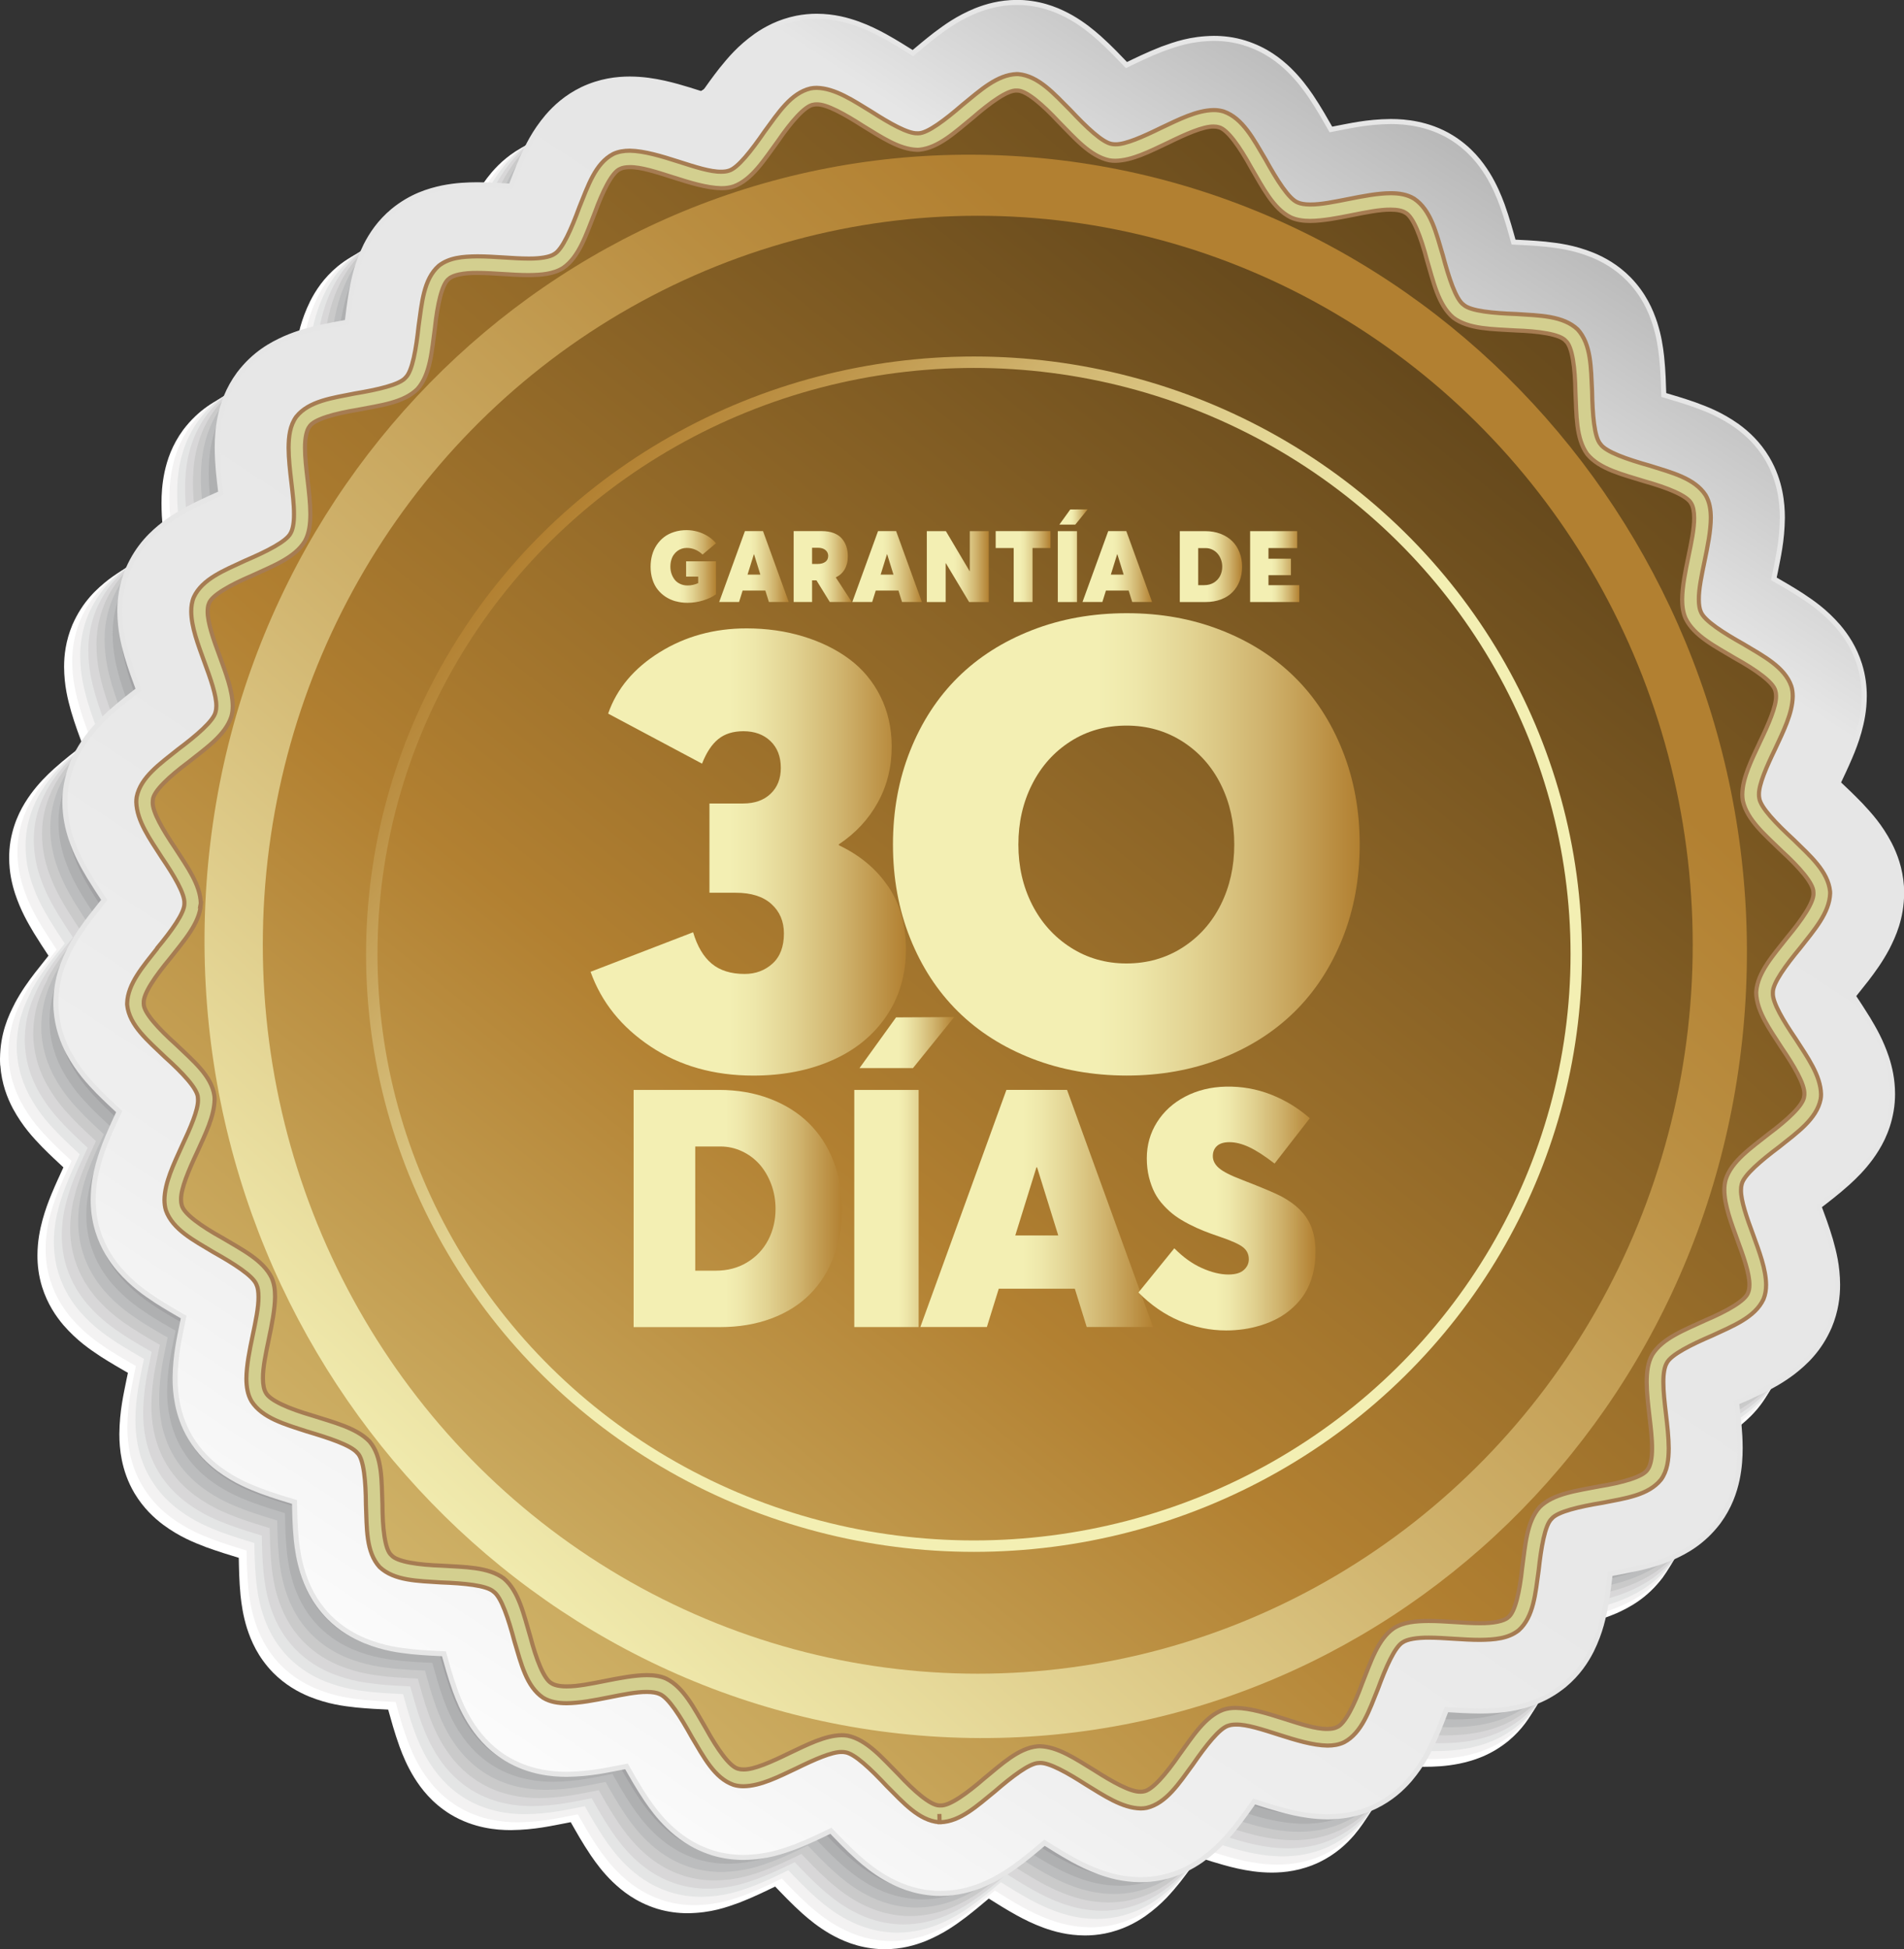 <?xml version="1.0" encoding="UTF-8"?>
<svg id="Capa_2" data-name="Capa 2" xmlns="http://www.w3.org/2000/svg" xmlns:xlink="http://www.w3.org/1999/xlink" viewBox="0 0 539.54 552.33">
  <rect x="0" y="0" width="539.54" height="552.33" fill="#333333" stroke="none"/>
  <defs>
    <style>
      .cls-1 {
        fill: url(#linear-gradient-2);
      }

      .cls-2 {
        fill: #fff;
      }

      .cls-3 {
        fill: url(#linear-gradient-17);
      }

      .cls-4 {
        fill: url(#linear-gradient);
        stroke: #e6e6e6;
        stroke-width: 1.43px;
      }

      .cls-5 {
        fill: #cacaca;
      }

      .cls-6 {
        fill: url(#linear-gradient-15);
      }

      .cls-7 {
        fill: url(#linear-gradient-18);
      }

      .cls-8 {
        fill: #d8d7d8;
      }

      .cls-9 {
        fill: url(#linear-gradient-14);
      }

      .cls-10 {
        fill: url(#linear-gradient-20);
      }

      .cls-11 {
        fill: url(#linear-gradient-6);
      }

      .cls-12 {
        fill: #d3cf8f;
        stroke: #a67c52;
        stroke-width: 1.17px;
      }

      .cls-13 {
        fill: #afb0b1;
      }

      .cls-14 {
        fill: url(#linear-gradient-11);
      }

      .cls-15 {
        fill: url(#linear-gradient-10);
      }

      .cls-16 {
        fill: #949597;
      }

      .cls-17 {
        fill: url(#linear-gradient-16);
      }

      .cls-18 {
        fill: #bcbdbe;
      }

      .cls-19 {
        fill: #f3f2f2;
      }

      .cls-20 {
        fill: url(#linear-gradient-21);
      }

      .cls-21 {
        fill: #a2a2a4;
      }

      .cls-22 {
        fill: url(#linear-gradient-7);
      }

      .cls-23 {
        fill: #e4e5e5;
      }

      .cls-24 {
        fill: url(#linear-gradient-9);
      }

      .cls-25 {
        fill: url(#linear-gradient-3);
      }

      .cls-26 {
        fill: url(#linear-gradient-19);
      }

      .cls-27 {
        fill: url(#linear-gradient-4);
      }

      .cls-28 {
        fill: #666;
      }

      .cls-29 {
        fill: url(#linear-gradient-8);
      }

      .cls-30 {
        fill: url(#linear-gradient-12);
      }

      .cls-31 {
        fill: url(#linear-gradient-13);
      }

      .cls-32 {
        fill: none;
        stroke: url(#linear-gradient-5);
        stroke-width: 3.24px;
      }
    </style>
    <linearGradient id="linear-gradient" x1="163.81" y1="-10.1" x2="626" y2="294.64" gradientTransform="translate(418.14 -124.09) rotate(90)" gradientUnits="userSpaceOnUse">
      <stop offset="0" stop-color="#b3b3b3"/>
      <stop offset=".06" stop-color="#c6c6c6"/>
      <stop offset=".16" stop-color="#e6e6e6"/>
      <stop offset=".61" stop-color="#e8e8e8"/>
      <stop offset=".82" stop-color="#efefef"/>
      <stop offset=".98" stop-color="#fcfcfc"/>
      <stop offset="1" stop-color="#fff"/>
    </linearGradient>
    <linearGradient id="linear-gradient-2" x1="207.66" y1="-19.14" x2="757.35" y2="456.05" gradientTransform="translate(418.14 -124.09) rotate(90)" gradientUnits="userSpaceOnUse">
      <stop offset="0" stop-color="#66491c"/>
      <stop offset=".42" stop-color="#b28031"/>
      <stop offset=".96" stop-color="#f1eda8"/>
    </linearGradient>
    <linearGradient id="linear-gradient-3" x1="641.91" y1="365.49" x2="270.56" y2="32.52" gradientTransform="translate(418.14 -124.09) rotate(90)" gradientUnits="userSpaceOnUse">
      <stop offset=".2" stop-color="#f3efb3"/>
      <stop offset=".58" stop-color="#d0b36d"/>
      <stop offset=".86" stop-color="#ba8e41"/>
      <stop offset="1" stop-color="#b28031"/>
    </linearGradient>
    <linearGradient id="linear-gradient-4" x1="232.47" y1="13.54" x2="747.17" y2="425.52" xlink:href="#linear-gradient-2"/>
    <linearGradient id="linear-gradient-5" x1="398.96" y1="389.05" x2="153.06" y2="151.71" gradientUnits="userSpaceOnUse">
      <stop offset=".44" stop-color="#f3efb3"/>
      <stop offset=".52" stop-color="#eee7aa"/>
      <stop offset=".64" stop-color="#e2d392"/>
      <stop offset=".8" stop-color="#cfb26c"/>
      <stop offset=".98" stop-color="#b58537"/>
      <stop offset="1" stop-color="#b28031"/>
    </linearGradient>
    <linearGradient id="linear-gradient-6" x1="167.35" y1="241.41" x2="256.71" y2="241.41" xlink:href="#linear-gradient-5"/>
    <linearGradient id="linear-gradient-7" x1="253.04" y1="239.26" x2="385.29" y2="239.26" xlink:href="#linear-gradient-5"/>
    <linearGradient id="linear-gradient-8" x1="179.54" y1="342.44" x2="238.6" y2="342.44" xlink:href="#linear-gradient-5"/>
    <linearGradient id="linear-gradient-9" x1="242.08" y1="332.12" x2="270.39" y2="332.12" xlink:href="#linear-gradient-5"/>
    <linearGradient id="linear-gradient-10" x1="260.81" y1="342.44" x2="326.76" y2="342.44" xlink:href="#linear-gradient-5"/>
    <linearGradient id="linear-gradient-11" x1="322.61" y1="342.46" x2="372.77" y2="342.46" xlink:href="#linear-gradient-5"/>
    <linearGradient id="linear-gradient-12" x1="184.36" y1="160.52" x2="202.89" y2="160.52" xlink:href="#linear-gradient-5"/>
    <linearGradient id="linear-gradient-13" x1="203.79" y1="160.54" x2="223.5" y2="160.54" xlink:href="#linear-gradient-5"/>
    <linearGradient id="linear-gradient-14" x1="224.9" y1="160.54" x2="241.39" y2="160.54" xlink:href="#linear-gradient-5"/>
    <linearGradient id="linear-gradient-15" x1="241.52" y1="160.54" x2="261.22" y2="160.54" xlink:href="#linear-gradient-5"/>
    <linearGradient id="linear-gradient-16" x1="262.62" y1="160.54" x2="280.19" y2="160.54" xlink:href="#linear-gradient-5"/>
    <linearGradient id="linear-gradient-17" x1="282.14" y1="160.54" x2="297.67" y2="160.54" xlink:href="#linear-gradient-5"/>
    <linearGradient id="linear-gradient-18" x1="299.75" y1="157.46" x2="308.21" y2="157.46" xlink:href="#linear-gradient-5"/>
    <linearGradient id="linear-gradient-19" x1="306.75" y1="160.54" x2="326.45" y2="160.54" xlink:href="#linear-gradient-5"/>
    <linearGradient id="linear-gradient-20" x1="334.33" y1="160.54" x2="351.98" y2="160.54" xlink:href="#linear-gradient-5"/>
    <linearGradient id="linear-gradient-21" x1="354.25" y1="160.54" x2="368.19" y2="160.54" xlink:href="#linear-gradient-5"/>
  </defs>
  <g id="Capa_1-2" data-name="Capa 1">
    <g>
      <g>
        <g>
          <path class="cls-2" d="M67.3,435.52h0Zm452.74-104.89s.01-.06,.02-.1h0l-.02,.11h0Zm-499.74-5.46h0Zm-16.12-40.84c1.94-3.62,3.91-6.29,5.72-8.67h0c1.39-1.77,2.71-3.42,3.84-4.85h0c-1.21-1.83-2.65-4.01-4.15-6.46h0c-1.75-2.94-3.68-6.25-5.29-11.03h0c-.89-2.75-1.69-6.08-1.71-10.27h0c0-1.42,.1-2.97,.37-4.65h0l.02-.11c1.06-6.1,3.58-10.3,5.8-13.36h0c2.27-3.07,4.47-5.22,6.51-7.08h0c3.06-2.74,5.89-4.89,8.16-6.64h0c-.96-2.61-2.17-5.8-3.28-9.57h0c-.94-3.38-1.96-7.22-2.01-12.64h0c0-3.32,.45-7.39,2.34-11.92h0c2.91-6.67,7.02-10.31,10.24-12.83h0c3.33-2.51,6.26-4.07,8.93-5.41h0c2.62-1.28,5.06-2.37,7.1-3.28h0c-.03-.28-.07-.56-.1-.85h0c-.37-3.3-.89-7.2-.91-12.05h0c0-2.58,.15-5.45,.87-8.91h0c.74-3.41,2.1-7.62,5.29-11.96h0c4.41-5.81,9.28-8.38,13.03-10.07h0c3.83-1.66,7.06-2.47,9.97-3.14h0c2.85-.62,5.47-1.1,7.67-1.49h0c.29-2.41,.65-5.33,1.2-8.56h0c.7-3.68,1.48-7.85,4.11-13.19h0c1.53-3.01,3.83-6.57,7.71-9.8h0c5.15-4.2,10.11-5.66,13.94-6.48h0c3.91-.78,7.09-.88,9.95-.9h0c3.62,.03,6.87,.23,9.49,.4h0c.87-2.26,1.91-5,3.22-7.99h0c1.57-3.4,3.33-7.25,7.17-11.79h0c2.21-2.55,5.31-5.44,9.86-7.65h0c5.16-2.44,9.79-2.92,13.43-2.93h0c3.88,.02,6.94,.56,9.65,1.14h0c2.7,.6,5.05,1.29,7.17,1.94h0c1.43,.45,2.79,.88,4.01,1.27h0c1.41-1.99,3.11-4.4,5.14-6.99h0c2.36-2.9,5.02-6.18,9.86-9.63h0c2.77-1.92,6.48-3.95,11.43-4.96h0c2-.4,3.93-.56,5.71-.56h0c4.96,.03,8.67,1.1,11.7,2.17h0c3.03,1.11,5.45,2.33,7.62,3.52h0c3.11,1.72,5.74,3.4,7.92,4.76h0c1.79-1.51,3.96-3.34,6.45-5.27h0c2.92-2.18,6.21-4.62,11.43-6.78h0c2.99-1.18,6.79-2.3,11.59-2.32h0c.28,0,.76,0,1.5,.04h0s.03,0,.04,0h0c.16,0,.32,.02,.5,.03h0c5.93,.45,10.25,2.45,13.46,4.26h0c3.32,1.93,5.72,3.9,7.8,5.74h0c3.19,2.86,5.71,5.55,7.76,7.68h0c2.7-1.3,6.06-2.97,10.15-4.56h0c3.69-1.33,7.97-2.91,14.61-3h0c2.59,0,5.61,.31,8.87,1.33h-.02c5.91,1.88,9.75,4.96,12.48,7.59h0c2.74,2.69,4.58,5.18,6.15,7.47h0c2.41,3.59,4.21,6.84,5.69,9.42h0c.36-.07,.74-.15,1.12-.22h0c4.12-.76,8.98-1.96,15.83-2.03h0c2.22,0,4.71,.15,7.6,.75h0c2.87,.6,6.22,1.68,9.64,3.78h0c5.25,3.27,8.2,7.2,10.21,10.4h0c2,3.27,3.17,6.13,4.14,8.73h0c1.46,4.06,2.42,7.64,3.22,10.5h0c2.5,.12,5.57,.26,8.98,.59h0c3.71,.42,7.91,.9,13.38,3.08h0c3.09,1.28,6.77,3.26,10.28,6.81h0c4.3,4.43,6.21,8.93,7.39,12.51h0c1.16,3.64,1.61,6.69,1.92,9.44h0c.45,4.27,.52,7.95,.62,10.9h0c2.4,.71,5.36,1.58,8.62,2.71h0c3.51,1.3,7.47,2.76,12.27,6.17h0c2.7,1.98,5.8,4.77,8.37,9.05h0c1.99,3.34,3.03,6.59,3.61,9.39h0c.58,2.82,.72,5.26,.73,7.44h0c-.07,6.63-1.22,11.35-2.01,15.41h0c-.14,.66-.28,1.3-.4,1.92h0c2.17,1.26,4.85,2.79,7.75,4.65h0c3.12,2.08,6.64,4.43,10.51,8.88h0c2.17,2.56,4.53,6,6.03,10.77h0c1.01,3.24,1.33,6.26,1.33,8.89h0c-.02,4.19-.74,7.41-1.5,10.17h0c-.78,2.76-1.68,5.06-2.57,7.15h0c-1.2,2.82-2.39,5.29-3.36,7.35h0c1.82,1.72,4.05,3.82,6.42,6.28h0c2.55,2.75,5.43,5.85,8.17,11.08h0c1.52,2.99,3.02,6.9,3.37,11.9h0v-.07c.04,.64,.06,1.3,.07,1.99h0c-.1,7.28-2.34,12.04-4.18,15.66h0c-1.94,3.61-3.92,6.29-5.73,8.67h0c-1.38,1.77-2.7,3.42-3.84,4.84h0c1.2,1.82,2.65,3.99,4.15,6.44h0c1.76,2.94,3.69,6.25,5.3,11.04h0c.89,2.75,1.7,6.08,1.71,10.28h0c0,1.48-.11,3.12-.41,4.84h0c-1.06,6.06-3.58,10.24-5.78,13.28h0c-2.27,3.07-4.47,5.22-6.51,7.08h0c-3.06,2.74-5.89,4.89-8.16,6.64h0c.96,2.6,2.17,5.79,3.28,9.56h0c.94,3.38,1.96,7.22,2.01,12.64h0c0,3.31-.45,7.43-2.34,11.92h0c-2.91,6.67-7.02,10.31-10.24,12.84h0c-3.32,2.52-6.26,4.07-8.93,5.41h0c-2.62,1.28-5.07,2.38-7.11,3.29h0c.03,.28,.07,.56,.1,.85h0c.37,3.29,.89,7.19,.91,12.03h0c-.01,2.58-.15,5.46-.87,8.92h0c-.74,3.42-2.12,7.64-5.3,11.97h0c-4.42,5.81-9.28,8.37-13.02,10.06h0c-3.84,1.65-7.06,2.47-9.97,3.14h0c-2.84,.62-5.46,1.09-7.66,1.49h0c-.29,2.41-.65,5.32-1.2,8.55h0c-.7,3.68-1.48,7.84-4.1,13.18h0c-1.53,3.01-3.83,6.57-7.7,9.8h0c-5.16,4.21-10.13,5.67-13.97,6.48h0c-3.91,.78-7.09,.88-9.95,.89h0c-3.62-.03-6.86-.23-9.49-.4h0c-.87,2.26-1.91,5.01-3.22,8h0c-1.57,3.4-3.33,7.25-7.16,11.79h0c-2.21,2.55-5.3,5.44-9.86,7.65h0c-5.18,2.45-9.82,2.92-13.44,2.94h0c-3.88-.02-6.93-.56-9.64-1.14h0c-2.7-.6-5.04-1.29-7.17-1.94h0c-1.43-.45-2.78-.88-4-1.26h0c-1.41,1.99-3.12,4.41-5.15,7.01h0c-2.36,2.9-5.02,6.18-9.86,9.63h0c-2.77,1.92-6.48,3.95-11.47,4.96h0c-2.04,.4-3.95,.55-5.67,.55h0c-4.97-.03-8.68-1.1-11.71-2.18h0c-3.03-1.11-5.45-2.34-7.62-3.52h0c-3.1-1.72-5.74-3.39-7.92-4.76h0c-1.79,1.51-3.95,3.34-6.44,5.26h0c-2.92,2.18-6.21,4.62-11.43,6.78h0c-2.99,1.19-6.79,2.3-11.59,2.32h0c-.58,0-.92-.02-1.02-.02h-.24s-.25-.02-.25-.02c-6.21-.37-10.69-2.43-14-4.3h0c-3.32-1.93-5.71-3.9-7.8-5.74h0c-3.19-2.86-5.71-5.55-7.76-7.68h0c-2.7,1.3-6.05,2.97-10.14,4.56h0c-3.69,1.33-7.97,2.91-14.62,3h0c-2.6,0-5.58-.32-8.71-1.27h0l-.12-.04c-5.91-1.88-9.75-4.97-12.48-7.59h0c-2.75-2.68-4.58-5.17-6.16-7.47h0c-2.42-3.59-4.22-6.84-5.7-9.43h0c-.36,.07-.74,.15-1.12,.22h0c-4.11,.76-8.97,1.95-15.81,2.03h0c-2.22,0-4.7-.15-7.57-.74h0c-2.86-.6-6.18-1.67-9.65-3.77h0c-5.25-3.27-8.2-7.19-10.21-10.39h0c-2-3.27-3.18-6.13-4.14-8.73h0c-1.47-4.07-2.42-7.66-3.23-10.52h0c-2.5-.12-5.57-.26-8.99-.59h0c-3.71-.42-7.9-.9-13.37-3.09h0c-3.09-1.28-6.76-3.26-10.28-6.81h0c-4.3-4.44-6.2-8.96-7.36-12.53h0c-1.13-3.63-1.55-6.65-1.84-9.36h0c-.4-4.17-.44-7.75-.5-10.63h0c-2.59-.79-5.79-1.75-9.32-3.04h0c-3.5-1.35-7.42-2.89-12.09-6.32h0c-2.63-1.98-5.61-4.74-8.11-8.89h0c-1.99-3.34-3.02-6.59-3.6-9.38h0c-.57-2.82-.72-5.25-.72-7.43h0c.07-6.66,1.23-11.39,2.03-15.46h0c.14-.65,.27-1.29,.4-1.89h0c-2.17-1.26-4.85-2.78-7.74-4.64h0c-3.12-2.08-6.64-4.43-10.52-8.87h0c-2.17-2.56-4.53-6.01-6.05-10.79h0c-1.03-3.31-1.33-6.36-1.33-8.98h0c.02-4.12,.71-7.34,1.45-10.1h0c.76-2.76,1.64-5.1,2.51-7.22h0c1.21-2.92,2.41-5.48,3.4-7.63h0c-1.69-1.57-3.75-3.47-5.92-5.66h0c-2.59-2.71-5.54-5.76-8.41-11.03h0c-1.58-3.02-3.18-7.01-3.55-12.21H.06c-.05-.76-.06-1.38-.06-1.88H0c.1-7.28,2.33-12.04,4.18-15.65h0ZM337.23,28.12l-.19-.06s-.03,0-.05-.01h0l.24,.07h0Z"/>
          <path class="cls-19" d="M69.49,433.43h0Zm451.73-104.65s.01-.06,.02-.1h0l-.02,.11h0Zm-498.63-5.45h0Zm-16.08-40.75c1.93-3.61,3.9-6.28,5.71-8.65h0c1.38-1.77,2.7-3.42,3.84-4.84h0c-1.2-1.82-2.65-4-4.14-6.44h0c-1.75-2.94-3.68-6.24-5.28-11.01h0c-.88-2.74-1.69-6.06-1.7-10.24h0c0-1.41,.1-2.96,.37-4.64h0l.02-.11c1.05-6.09,3.58-10.28,5.78-13.33h0c2.27-3.06,4.46-5.2,6.49-7.06h0c3.06-2.74,5.87-4.87,8.14-6.62h0c-.96-2.6-2.16-5.78-3.27-9.54h0c-.94-3.37-1.95-7.21-2-12.61h0c0-3.31,.45-7.37,2.33-11.89h0c2.91-6.66,7-10.28,10.22-12.81h0c3.32-2.51,6.25-4.06,8.91-5.4h0c2.62-1.28,5.05-2.37,7.09-3.28h0c-.03-.28-.07-.56-.1-.85h0c-.37-3.29-.89-7.19-.91-12.02h0c0-2.57,.15-5.44,.87-8.89h0c.74-3.41,2.1-7.6,5.28-11.93h0c4.41-5.8,9.26-8.36,13-10.05h0c3.82-1.65,7.04-2.46,9.95-3.13h0c2.84-.62,5.46-1.09,7.65-1.49h0c.29-2.41,.64-5.32,1.19-8.54h0c.7-3.67,1.48-7.83,4.1-13.16h0c1.53-3.01,3.82-6.55,7.69-9.78h0c5.14-4.19,10.09-5.65,13.91-6.46h0c3.9-.77,7.07-.88,9.93-.89h0c3.61,.03,6.85,.23,9.47,.4h0c.86-2.26,1.91-4.99,3.22-7.97h0c1.56-3.39,3.32-7.23,7.15-11.76h0c2.21-2.54,5.29-5.43,9.84-7.63h0c5.15-2.43,9.77-2.91,13.4-2.93h0c3.87,.02,6.92,.56,9.63,1.14h0c2.69,.6,5.04,1.28,7.16,1.93h0c1.43,.45,2.78,.88,4,1.26h0c1.4-1.98,3.1-4.39,5.13-6.98h0c2.35-2.89,5.01-6.17,9.84-9.61h0c2.77-1.92,6.47-3.94,11.4-4.94h0c1.99-.4,3.92-.56,5.7-.56h0c4.95,.03,8.65,1.1,11.68,2.17h0c3.02,1.1,5.44,2.33,7.6,3.51h0c3.1,1.72,5.73,3.39,7.9,4.75h0c1.79-1.51,3.95-3.33,6.43-5.25h0c2.91-2.17,6.19-4.61,11.4-6.76h0c2.99-1.18,6.78-2.29,11.56-2.31h0c.28,0,.76,0,1.49,.04h0s.03,0,.04,0h0c.16,0,.32,.02,.5,.03h0c5.91,.45,10.23,2.44,13.43,4.26h0c3.32,1.93,5.7,3.89,7.78,5.73h0c3.18,2.86,5.7,5.54,7.74,7.66h0c2.69-1.3,6.05-2.96,10.12-4.55h0c3.68-1.33,7.96-2.9,14.58-2.99h0c2.59,0,5.6,.31,8.85,1.32h-.02c5.9,1.87,9.72,4.95,12.46,7.57h0c2.74,2.68,4.57,5.17,6.14,7.45h0c2.41,3.58,4.2,6.82,5.67,9.4h0c.36-.07,.74-.15,1.12-.22h0c4.11-.76,8.96-1.95,15.79-2.03h0c2.22,0,4.7,.15,7.58,.75h0c2.86,.6,6.2,1.68,9.62,3.78h0c5.24,3.27,8.18,7.18,10.18,10.37h0c2,3.26,3.16,6.11,4.13,8.71h0c1.46,4.05,2.41,7.63,3.21,10.48h0c2.49,.12,5.55,.26,8.96,.59h0c3.7,.42,7.89,.9,13.35,3.08h0c3.09,1.28,6.75,3.26,10.26,6.8h0c4.29,4.42,6.2,8.91,7.38,12.48h0c1.15,3.63,1.6,6.67,1.92,9.42h0c.45,4.26,.52,7.93,.62,10.87h0c2.4,.71,5.35,1.57,8.6,2.7h0c3.5,1.29,7.46,2.75,12.24,6.15h0c2.7,1.98,5.79,4.76,8.36,9.03h0c1.99,3.34,3.02,6.57,3.6,9.37h0c.57,2.81,.72,5.25,.72,7.43h0c-.07,6.61-1.22,11.32-2.01,15.38h0c-.14,.66-.28,1.3-.4,1.91h0c2.17,1.25,4.84,2.78,7.73,4.64h0c3.11,2.08,6.62,4.42,10.49,8.86h0c2.16,2.55,4.52,5.99,6.02,10.74h0c1.01,3.23,1.32,6.25,1.32,8.87h0c-.02,4.18-.74,7.4-1.5,10.15h0c-.78,2.75-1.68,5.05-2.56,7.14h0c-1.2,2.81-2.38,5.27-3.36,7.34h0c1.81,1.72,4.04,3.81,6.41,6.27h0c2.55,2.74,5.42,5.84,8.16,11.06h0c1.51,2.99,3.01,6.89,3.36,11.87h0v-.07c.04,.63,.06,1.3,.07,1.98h0c-.1,7.27-2.33,12.02-4.17,15.62h0c-1.94,3.61-3.91,6.28-5.71,8.65h0c-1.38,1.76-2.7,3.41-3.83,4.83h0c1.2,1.82,2.64,3.98,4.14,6.42h0c1.75,2.94,3.68,6.24,5.29,11.01h0c.89,2.74,1.69,6.07,1.71,10.26h0c0,1.48-.11,3.11-.41,4.83h0c-1.06,6.04-3.57,10.21-5.76,13.25h0c-2.27,3.07-4.46,5.21-6.5,7.06h0c-3.06,2.74-5.88,4.88-8.14,6.62h0c.96,2.6,2.16,5.78,3.27,9.54h0c.94,3.37,1.96,7.21,2.01,12.61h0c0,3.31-.45,7.41-2.33,11.89h0c-2.9,6.66-7,10.29-10.22,12.81h0c-3.32,2.51-6.24,4.06-8.91,5.4h0c-2.62,1.28-5.05,2.37-7.09,3.28h0c.03,.28,.07,.56,.1,.85h0c.37,3.28,.89,7.18,.91,12h0c-.01,2.57-.15,5.44-.87,8.9h0c-.74,3.42-2.11,7.63-5.28,11.94h0c-4.41,5.8-9.26,8.36-12.99,10.04h0c-3.83,1.65-7.04,2.46-9.95,3.13h0c-2.84,.62-5.45,1.09-7.64,1.49h0c-.29,2.4-.64,5.31-1.19,8.53h0c-.7,3.67-1.48,7.83-4.09,13.16h0c-1.53,3.01-3.82,6.55-7.69,9.78h0c-5.15,4.2-10.11,5.66-13.94,6.47h0c-3.9,.77-7.07,.88-9.93,.89h0c-3.61-.03-6.85-.23-9.47-.4h0c-.86,2.26-1.91,4.99-3.22,7.98h0c-1.56,3.39-3.32,7.23-7.15,11.76h0c-2.21,2.55-5.29,5.43-9.84,7.63h0c-5.17,2.45-9.79,2.91-13.41,2.93h0c-3.87-.02-6.91-.56-9.62-1.13h0c-2.69-.6-5.03-1.28-7.15-1.94h0c-1.43-.45-2.77-.88-3.99-1.26h0c-1.41,1.98-3.11,4.4-5.14,6.99h0c-2.35,2.89-5.01,6.17-9.84,9.61h0c-2.77,1.91-6.47,3.94-11.44,4.95h0c-2.04,.4-3.94,.55-5.65,.55h0c-4.96-.03-8.66-1.1-11.68-2.17h0c-3.02-1.11-5.44-2.33-7.6-3.51h0c-3.1-1.71-5.73-3.39-7.9-4.75h0c-1.79,1.51-3.95,3.33-6.43,5.25h0c-2.91,2.17-6.19,4.61-11.4,6.76h0c-2.98,1.18-6.78,2.29-11.56,2.31h0c-.58,0-.92-.02-1.02-.02h-.24s-.24-.02-.24-.02c-6.2-.37-10.67-2.43-13.97-4.29h0c-3.32-1.93-5.7-3.89-7.78-5.73h0c-3.18-2.86-5.7-5.53-7.74-7.66h0c-2.69,1.3-6.04,2.96-10.11,4.55h0c-3.68,1.33-7.96,2.9-14.59,3h0c-2.6,0-5.57-.32-8.69-1.27h0l-.12-.04c-5.9-1.88-9.72-4.96-12.46-7.57h0c-2.74-2.68-4.57-5.16-6.15-7.45h0c-2.42-3.58-4.21-6.83-5.69-9.4h0c-.36,.07-.74,.14-1.12,.22h0c-4.1,.76-8.95,1.95-15.78,2.03h0c-2.21,0-4.69-.15-7.56-.74h0c-2.85-.59-6.17-1.66-9.63-3.77h0c-5.24-3.27-8.18-7.17-10.19-10.37h0c-2-3.26-3.17-6.11-4.13-8.71h0c-1.47-4.06-2.42-7.64-3.22-10.5h0c-2.49-.12-5.56-.26-8.97-.59h0c-3.7-.42-7.89-.9-13.34-3.08h0c-3.08-1.28-6.75-3.25-10.26-6.8h0c-4.29-4.43-6.19-8.94-7.34-12.5h0c-1.13-3.62-1.55-6.63-1.83-9.34h0c-.4-4.16-.44-7.73-.5-10.61h0c-2.58-.79-5.78-1.75-9.3-3.04h0c-3.49-1.35-7.41-2.88-12.07-6.3h0c-2.63-1.98-5.6-4.72-8.09-8.87h0c-1.99-3.34-3.02-6.57-3.6-9.36h0c-.57-2.81-.71-5.24-.72-7.41h0c.07-6.64,1.23-11.36,2.02-15.42h0c.14-.65,.27-1.28,.4-1.88h0c-2.17-1.25-4.84-2.78-7.73-4.63h0c-3.11-2.08-6.62-4.42-10.49-8.86h0c-2.16-2.55-4.52-5.99-6.03-10.77h0c-1.02-3.31-1.33-6.35-1.33-8.96h0c.02-4.11,.7-7.32,1.45-10.08h0c.76-2.76,1.64-5.08,2.51-7.21h0c1.2-2.91,2.4-5.47,3.39-7.61h0c-1.69-1.57-3.74-3.46-5.91-5.65h0c-2.58-2.7-5.53-5.74-8.39-11h0c-1.58-3.01-3.17-7-3.54-12.19h0c-.05-.76-.06-1.38-.06-1.88h0c.1-7.26,2.33-12.01,4.17-15.61h0ZM338.82,26.93l-.23-.07s0,0,0,0c.01,0,.03,0,.04,.01l.2,.06h0Z"/>
          <path class="cls-23" d="M71.68,431.34h0Zm450.72-104.42s.01-.06,.02-.1h0l-.02,.11h0Zm-497.52-5.44h0Zm-16.05-40.66c1.93-3.6,3.89-6.26,5.69-8.63h0c1.38-1.76,2.7-3.41,3.83-4.83h0c-1.2-1.82-2.64-3.99-4.14-6.43h0c-1.75-2.93-3.67-6.22-5.27-10.99h0c-.88-2.73-1.69-6.05-1.7-10.22h0c0-1.41,.09-2.96,.37-4.63h0l.02-.11c1.05-6.07,3.57-10.26,5.77-13.3h0c2.26-3.06,4.45-5.19,6.48-7.04h0c3.05-2.73,5.86-4.86,8.12-6.61h0c-.96-2.59-2.16-5.77-3.27-9.52h0c-.94-3.36-1.95-7.19-2-12.58h0c0-3.31,.44-7.36,2.33-11.87h0c2.9-6.64,6.99-10.26,10.2-12.78h0c3.31-2.5,6.23-4.05,8.89-5.39h0c2.61-1.28,5.04-2.36,7.07-3.27h0c-.03-.28-.07-.56-.1-.84h0c-.37-3.28-.89-7.17-.91-11.99h0c0-2.57,.14-5.43,.87-8.87h0c.74-3.4,2.1-7.59,5.26-11.91h0c4.39-5.79,9.24-8.34,12.97-10.03h0c3.82-1.65,7.03-2.46,9.93-3.12h0c2.83-.62,5.45-1.09,7.63-1.49h0c.29-2.4,.64-5.31,1.19-8.52h0c.7-3.67,1.48-7.81,4.09-13.13h0c1.52-3,3.81-6.54,7.67-9.76h0c5.12-4.18,10.06-5.64,13.88-6.45h0c3.89-.77,7.05-.88,9.91-.89h0c3.6,.03,6.84,.23,9.45,.4h0c.86-2.25,1.9-4.98,3.21-7.95h0c1.56-3.38,3.31-7.21,7.13-11.73h0c2.2-2.54,5.28-5.42,9.82-7.61h0c5.14-2.43,9.74-2.9,13.37-2.92h0c3.86,.02,6.9,.55,9.61,1.13h0c2.69,.59,5.02,1.28,7.14,1.93h0c1.43,.45,2.77,.88,3.99,1.26h0c1.4-1.98,3.1-4.38,5.12-6.96h0c2.35-2.88,5-6.16,9.81-9.59h0c2.76-1.91,6.45-3.93,11.38-4.93h0c1.99-.4,3.91-.56,5.69-.56h0c4.94,.03,8.63,1.09,11.65,2.16h0c3.01,1.1,5.42,2.32,7.58,3.5h0c3.09,1.71,5.72,3.38,7.89,4.74h0c1.79-1.5,3.94-3.33,6.42-5.24h0c2.9-2.17,6.18-4.6,11.38-6.75h0c2.98-1.18,6.76-2.29,11.54-2.31h0c.28,0,.76,0,1.49,.04h0s.03,0,.04,0h0c.15,0,.32,.02,.5,.03h0c5.9,.45,10.2,2.44,13.4,4.25h0c3.31,1.93,5.69,3.88,7.77,5.71h0c3.18,2.85,5.68,5.52,7.72,7.64h0c2.69-1.3,6.03-2.96,10.1-4.54h0c3.67-1.33,7.94-2.89,14.55-2.99h0c2.58,0,5.58,.31,8.83,1.32h-.02c5.89,1.87,9.7,4.94,12.43,7.55h0c2.73,2.67,4.56,5.15,6.13,7.44h0c2.4,3.57,4.19,6.81,5.66,9.37h0c.36-.07,.73-.15,1.12-.22h0c4.1-.76,8.94-1.95,15.76-2.02h0c2.21,0,4.69,.15,7.57,.74h0c2.86,.6,6.19,1.68,9.59,3.77h0c5.23,3.26,8.16,7.16,10.16,10.35h0c1.99,3.26,3.16,6.1,4.12,8.69h0c1.46,4.04,2.41,7.61,3.2,10.45h0c2.49,.12,5.54,.26,8.94,.59h0c3.7,.42,7.87,.9,13.32,3.07h0c3.08,1.28,6.74,3.25,10.24,6.78h0c4.28,4.41,6.18,8.89,7.36,12.46h0c1.15,3.63,1.6,6.66,1.92,9.4h0c.45,4.25,.52,7.91,.61,10.85h0c2.39,.71,5.34,1.57,8.58,2.7h0c3.49,1.29,7.44,2.74,12.22,6.14h0c2.69,1.97,5.78,4.75,8.34,9h0c1.98,3.33,3.02,6.56,3.59,9.35h0c.57,2.81,.72,5.24,.72,7.41h0c-.07,6.6-1.22,11.3-2,15.34h0c-.14,.66-.28,1.3-.4,1.91h0c2.16,1.25,4.83,2.77,7.71,4.63h0c3.1,2.07,6.61,4.41,10.46,8.84h0c2.16,2.55,4.51,5.98,6.01,10.72h0c1,3.23,1.32,6.24,1.32,8.85h0c-.02,4.17-.73,7.38-1.5,10.13h0c-.78,2.74-1.68,5.04-2.55,7.12h0c-1.19,2.8-2.38,5.26-3.35,7.32h0c1.81,1.71,4.03,3.8,6.39,6.26h0c2.54,2.74,5.41,5.83,8.14,11.04h0c1.51,2.98,3,6.87,3.35,11.85h0v-.07c.04,.63,.06,1.29,.07,1.98h0c-.1,7.25-2.32,11.99-4.17,15.59h0c-1.93,3.6-3.9,6.26-5.7,8.63h0c-1.38,1.76-2.69,3.4-3.82,4.82h0c1.2,1.82,2.64,3.98,4.13,6.41h0c1.75,2.93,3.68,6.22,5.28,10.99h0c.89,2.74,1.69,6.05,1.71,10.23h0c0,1.48-.11,3.11-.4,4.82h0c-1.06,6.03-3.56,10.19-5.75,13.22h0c-2.26,3.06-4.45,5.2-6.48,7.05h0c-3.05,2.73-5.86,4.86-8.12,6.61h0c.95,2.59,2.16,5.77,3.26,9.51h0c.94,3.37,1.95,7.19,2,12.59h0c0,3.3-.45,7.4-2.33,11.87h0c-2.9,6.64-6.99,10.26-10.2,12.78h0c-3.31,2.5-6.23,4.05-8.89,5.39h0c-2.61,1.28-5.04,2.36-7.07,3.27h0c.03,.28,.07,.56,.1,.85h0c.37,3.28,.89,7.16,.91,11.97h0c-.01,2.56-.14,5.43-.87,8.88h0c-.74,3.41-2.11,7.61-5.27,11.92h0c-4.4,5.78-9.24,8.34-12.96,10.02h0c-3.82,1.65-7.03,2.46-9.93,3.12h0c-2.83,.62-5.44,1.09-7.62,1.48h0c-.29,2.4-.64,5.3-1.19,8.51h0c-.7,3.66-1.47,7.81-4.08,13.13h0c-1.53,3-3.81,6.54-7.67,9.76h0c-5.14,4.19-10.09,5.64-13.91,6.45h0c-3.89,.77-7.06,.88-9.91,.89h0c-3.6-.03-6.83-.23-9.44-.4h0c-.86,2.25-1.9,4.98-3.21,7.96h0c-1.56,3.38-3.32,7.21-7.13,11.73h0c-2.2,2.54-5.28,5.42-9.81,7.61h0c-5.16,2.44-9.77,2.91-13.38,2.92h0c-3.86-.02-6.9-.55-9.6-1.13h0c-2.69-.6-5.02-1.28-7.13-1.93h0c-1.42-.45-2.77-.87-3.98-1.26h0c-1.4,1.98-3.1,4.39-5.13,6.98h0c-2.35,2.88-5,6.16-9.82,9.58h0c-2.76,1.91-6.45,3.93-11.42,4.94h0c-2.03,.4-3.93,.54-5.64,.55h0c-4.95-.03-8.64-1.1-11.65-2.17h0c-3.01-1.1-5.42-2.32-7.59-3.5h0c-3.09-1.71-5.72-3.38-7.88-4.74h0c-1.78,1.5-3.94,3.32-6.42,5.24h0c-2.9,2.17-6.18,4.6-11.38,6.75h0c-2.98,1.18-6.76,2.29-11.54,2.31h0c-.58,0-.92-.02-1.01-.02h-.24s-.24-.02-.24-.02c-6.18-.37-10.65-2.42-13.93-4.28h0c-3.31-1.93-5.69-3.89-7.77-5.72h0c-3.18-2.85-5.69-5.52-7.72-7.64h0c-2.68,1.3-6.03,2.96-10.09,4.54h0c-3.67,1.33-7.94,2.9-14.55,2.99h0c-2.59,0-5.56-.32-8.67-1.27h0l-.12-.04c-5.88-1.87-9.7-4.94-12.43-7.55h0c-2.74-2.67-4.56-5.15-6.13-7.43h0c-2.41-3.58-4.21-6.81-5.68-9.38h0c-.36,.07-.73,.14-1.12,.22h0c-4.1,.76-8.93,1.94-15.74,2.02h0c-2.21,0-4.68-.15-7.54-.74h0c-2.84-.59-6.16-1.66-9.61-3.76h0c-5.23-3.26-8.17-7.16-10.17-10.35h0c-1.99-3.25-3.16-6.1-4.12-8.69h0c-1.46-4.05-2.41-7.63-3.21-10.48h0c-2.49-.12-5.55-.26-8.95-.59h0c-3.69-.42-7.87-.9-13.31-3.07h0c-3.08-1.28-6.73-3.25-10.23-6.78h0c-4.28-4.42-6.17-8.92-7.32-12.47h0c-1.12-3.62-1.54-6.62-1.83-9.32h0c-.4-4.15-.44-7.71-.5-10.58h0c-2.58-.79-5.76-1.74-9.28-3.03h0c-3.48-1.34-7.39-2.88-12.04-6.29h0c-2.62-1.97-5.59-4.71-8.07-8.85h0c-1.98-3.33-3.01-6.56-3.59-9.34h0c-.57-2.8-.71-5.23-.72-7.4h0c.07-6.63,1.23-11.34,2.02-15.39h0c.14-.65,.27-1.28,.4-1.88h0c-2.16-1.25-4.82-2.77-7.71-4.62h0c-3.1-2.07-6.61-4.41-10.47-8.83h0c-2.16-2.55-4.51-5.98-6.02-10.75h0c-1.02-3.3-1.32-6.33-1.33-8.94h0c.02-4.11,.7-7.3,1.44-10.06h0c.76-2.75,1.64-5.07,2.5-7.19h0c1.2-2.9,2.4-5.46,3.39-7.59h0c-1.69-1.56-3.73-3.45-5.9-5.64h0c-2.58-2.7-5.52-5.73-8.37-10.98h0c-1.57-3.01-3.17-6.98-3.53-12.16h0c-.05-.75-.06-1.37-.06-1.87h0c.1-7.24,2.32-11.98,4.16-15.58h0ZM340.41,25.74l-.23-.07s0,0,0,0c.01,0,.02,0,.04,.01l.2,.06h0Z"/>
          <path class="cls-8" d="M73.86,429.24h0Zm449.72-104.19s.01-.06,.02-.1h0l-.02,.11h0Zm-496.41-5.43h0Zm-16.01-40.57c1.93-3.59,3.88-6.25,5.68-8.61h0c1.38-1.76,2.69-3.4,3.82-4.82h0c-1.2-1.82-2.63-3.98-4.13-6.42h0c-1.74-2.92-3.66-6.21-5.26-10.96h0c-.88-2.73-1.68-6.03-1.7-10.2h0c0-1.41,.09-2.95,.36-4.62h0l.02-.1c1.05-6.06,3.56-10.23,5.76-13.27h0c2.26-3.05,4.44-5.18,6.47-7.03h0c3.04-2.73,5.85-4.85,8.1-6.59h0c-.95-2.59-2.15-5.76-3.26-9.5h0c-.93-3.36-1.95-7.17-1.99-12.56h0c0-3.3,.44-7.34,2.32-11.84h0c2.89-6.63,6.97-10.24,10.18-12.75h0c3.3-2.5,6.22-4.04,8.87-5.37h0c2.61-1.27,5.03-2.36,7.06-3.26h0c-.03-.28-.07-.56-.1-.84h0c-.37-3.27-.89-7.15-.91-11.97h0c0-2.56,.14-5.42,.86-8.85h0c.74-3.39,2.09-7.57,5.25-11.88h0c4.39-5.77,9.22-8.32,12.94-10h0c3.81-1.65,7.01-2.45,9.91-3.12h0c2.83-.61,5.44-1.09,7.62-1.48h0c.29-2.4,.64-5.3,1.19-8.51h0c.69-3.66,1.47-7.8,4.08-13.1h0c1.52-2.99,3.81-6.52,7.65-9.74h0c5.11-4.17,10.04-5.62,13.85-6.43h0c3.88-.77,7.04-.88,9.88-.89h0c3.59,.03,6.82,.23,9.43,.4h0c.86-2.25,1.9-4.97,3.2-7.94h0c1.56-3.37,3.31-7.2,7.12-11.71h0c2.2-2.53,5.27-5.41,9.8-7.6h0c5.13-2.42,9.72-2.9,13.34-2.91h0c3.85,.02,6.89,.55,9.58,1.13h0c2.68,.59,5.01,1.28,7.13,1.93h0c1.42,.45,2.77,.88,3.98,1.26h0c1.4-1.97,3.09-4.37,5.11-6.95h0c2.34-2.88,4.99-6.14,9.79-9.57h0c2.76-1.91,6.44-3.92,11.35-4.92h0c1.98-.4,3.9-.56,5.68-.56h0c4.93,.03,8.61,1.09,11.62,2.16h0c3.01,1.1,5.41,2.32,7.57,3.49h0c3.09,1.71,5.71,3.37,7.87,4.73h0c1.78-1.5,3.93-3.32,6.4-5.23h0c2.9-2.16,6.17-4.59,11.35-6.73h0c2.97-1.18,6.75-2.28,11.51-2.3h0c.28,0,.76,0,1.49,.04h0s.03,0,.04,0h0c.15,0,.32,.02,.5,.03h0c5.89,.45,10.18,2.43,13.37,4.24h0c3.3,1.92,5.68,3.87,7.75,5.7h0c3.17,2.84,5.67,5.51,7.7,7.63h0c2.68-1.29,6.02-2.95,10.08-4.53h0c3.66-1.32,7.92-2.89,14.51-2.98h0c2.58,0,5.57,.31,8.81,1.32h-.02c5.87,1.86,9.68,4.93,12.4,7.54h0c2.72,2.67,4.55,5.14,6.11,7.42h0c2.4,3.57,4.18,6.79,5.65,9.35h0c.36-.07,.73-.15,1.11-.22h0c4.09-.76,8.92-1.95,15.72-2.02h0c2.21,0,4.68,.15,7.55,.74h0c2.85,.6,6.17,1.67,9.57,3.76h0c5.21,3.25,8.14,7.15,10.14,10.33h0c1.99,3.25,3.15,6.09,4.11,8.67h0c1.45,4.03,2.4,7.59,3.19,10.43h0c2.48,.12,5.53,.26,8.92,.59h0c3.69,.42,7.85,.9,13.29,3.06h0c3.07,1.27,6.72,3.24,10.21,6.77h0c4.27,4.4,6.17,8.87,7.34,12.43h0c1.15,3.62,1.6,6.64,1.91,9.38h0c.45,4.24,.52,7.89,.61,10.82h0c2.39,.71,5.33,1.57,8.56,2.69h0c3.49,1.29,7.42,2.74,12.19,6.13h0c2.69,1.97,5.76,4.74,8.32,8.99h0c1.98,3.32,3.01,6.54,3.59,9.33h0c.57,2.8,.72,5.23,.72,7.39h0c-.07,6.58-1.22,11.27-2,15.31h0c-.14,.66-.28,1.29-.4,1.9h0c2.16,1.25,4.82,2.77,7.7,4.62h0c3.1,2.07,6.59,4.4,10.44,8.82h0c2.15,2.54,4.5,5.96,5.99,10.7h0c1,3.22,1.32,6.22,1.32,8.83h0c-.02,4.16-.73,7.36-1.49,10.1h0c-.78,2.74-1.67,5.03-2.55,7.11h0c-1.19,2.8-2.37,5.25-3.34,7.3h0c1.8,1.71,4.02,3.79,6.38,6.24h0c2.54,2.73,5.4,5.81,8.12,11.01h0c1.51,2.97,3,6.86,3.35,11.82h0v-.07c.04,.63,.06,1.29,.07,1.97h0c-.1,7.23-2.32,11.96-4.16,15.55h0c-1.93,3.59-3.89,6.25-5.69,8.61h0c-1.37,1.76-2.68,3.39-3.81,4.81h0c1.2,1.81,2.63,3.97,4.12,6.4h0c1.74,2.92,3.67,6.21,5.27,10.97h0c.88,2.73,1.69,6.04,1.7,10.21h0c0,1.47-.11,3.1-.4,4.81h0c-1.06,6.02-3.56,10.17-5.74,13.19h0c-2.26,3.05-4.44,5.18-6.47,7.03h0c-3.04,2.73-5.85,4.85-8.1,6.59h0c.95,2.59,2.15,5.76,3.26,9.49h0c.94,3.36,1.95,7.17,2,12.56h0c0,3.29-.45,7.38-2.32,11.84h0c-2.89,6.63-6.97,10.24-10.17,12.75h0c-3.3,2.5-6.22,4.04-8.87,5.38h0c-2.61,1.27-5.03,2.36-7.06,3.26h0c.03,.28,.07,.56,.1,.85h0c.37,3.27,.89,7.14,.91,11.95h0c-.01,2.56-.14,5.42-.87,8.86h0c-.74,3.4-2.1,7.59-5.26,11.89h0c-4.39,5.77-9.22,8.32-12.93,10h0c-3.81,1.64-7.01,2.45-9.91,3.12h0c-2.82,.61-5.43,1.09-7.61,1.48h0c-.29,2.39-.64,5.29-1.19,8.49h0c-.69,3.66-1.47,7.79-4.07,13.1h0c-1.52,2.99-3.8,6.52-7.65,9.74h0c-5.13,4.18-10.06,5.63-13.88,6.44h0c-3.88,.77-7.04,.87-9.89,.89h0c-3.59-.03-6.82-.23-9.42-.4h0c-.86,2.25-1.9,4.97-3.2,7.95h0c-1.56,3.37-3.31,7.2-7.12,11.71h0c-2.2,2.53-5.27,5.41-9.79,7.6h0c-5.15,2.44-9.75,2.9-13.35,2.92h0c-3.85-.02-6.88-.55-9.58-1.13h0c-2.68-.59-5.01-1.28-7.12-1.93h0c-1.42-.44-2.76-.87-3.97-1.25h0c-1.4,1.97-3.1,4.38-5.12,6.96h0c-2.34,2.88-4.99,6.14-9.8,9.56h0c-2.76,1.9-6.44,3.92-11.39,4.93h0c-2.03,.4-3.92,.54-5.63,.55h0c-4.93-.03-8.62-1.1-11.63-2.16h0c-3.01-1.1-5.41-2.32-7.57-3.5h0c-3.08-1.71-5.7-3.37-7.86-4.73h0c-1.78,1.5-3.93,3.32-6.4,5.23h0c-2.9,2.16-6.17,4.59-11.35,6.73h0c-2.97,1.18-6.75,2.28-11.51,2.3h0c-.58,0-.91-.02-1.01-.02h-.23s-.24-.02-.24-.02c-6.17-.37-10.62-2.42-13.9-4.27h0c-3.3-1.92-5.67-3.88-7.75-5.7h0c-3.17-2.84-5.67-5.51-7.71-7.63h0c-2.68,1.3-6.02,2.95-10.07,4.53h0c-3.66,1.32-7.92,2.89-14.52,2.98h0c-2.59,0-5.55-.32-8.65-1.27h0l-.12-.04c-5.87-1.87-9.68-4.93-12.4-7.54h0c-2.73-2.67-4.55-5.14-6.12-7.42h0c-2.41-3.57-4.2-6.8-5.66-9.36h0c-.36,.07-.73,.14-1.11,.22h0c-4.09,.76-8.91,1.94-15.71,2.02h0c-2.2,0-4.67-.15-7.53-.74h0c-2.84-.59-6.14-1.66-9.59-3.75h0c-5.21-3.25-8.15-7.14-10.14-10.32h0c-1.99-3.25-3.15-6.08-4.12-8.67h0c-1.46-4.04-2.41-7.61-3.21-10.45h0c-2.48-.12-5.53-.26-8.93-.59h0c-3.69-.42-7.85-.9-13.28-3.06h0c-3.07-1.27-6.72-3.24-10.21-6.77h0c-4.27-4.41-6.16-8.9-7.31-12.45h0c-1.12-3.61-1.54-6.6-1.83-9.3h0c-.4-4.14-.44-7.69-.5-10.56h0c-2.57-.79-5.75-1.74-9.25-3.02h0c-3.48-1.34-7.37-2.87-12.01-6.27h0c-2.61-1.97-5.57-4.7-8.06-8.83h0c-1.98-3.32-3-6.54-3.58-9.32h0c-.57-2.8-.71-5.22-.72-7.38h0c.07-6.61,1.23-11.31,2.01-15.35h0c.14-.65,.27-1.28,.4-1.88h0c-2.16-1.25-4.81-2.76-7.69-4.61h0c-3.1-2.07-6.59-4.4-10.45-8.82h0c-2.15-2.54-4.5-5.96-6.01-10.72h0c-1.02-3.29-1.32-6.32-1.32-8.92h0c.02-4.1,.7-7.29,1.44-10.04h0c.76-2.74,1.63-5.06,2.5-7.17h0c1.2-2.9,2.39-5.44,3.38-7.58h0c-1.68-1.56-3.72-3.45-5.88-5.63h0c-2.57-2.69-5.5-5.72-8.35-10.95h0c-1.57-3-3.16-6.97-3.53-12.13h0c-.05-.75-.06-1.37-.06-1.87h0c.1-7.23,2.32-11.96,4.15-15.54h0ZM342,24.56l-.22-.07s0,0-.02,0c.01,0,.02,0,.03,0l.21,.06h0Z"/>
          <path class="cls-5" d="M76.05,427.15h0Zm448.71-103.96s.01-.06,.02-.1h0l-.02,.11h0Zm-495.3-5.42h0Zm-15.98-40.48c1.92-3.58,3.88-6.23,5.67-8.59h0c1.37-1.76,2.68-3.39,3.81-4.81h0c-1.19-1.81-2.63-3.97-4.12-6.4h0c-1.74-2.92-3.65-6.2-5.24-10.94h0c-.88-2.72-1.68-6.02-1.69-10.18h0c0-1.4,.09-2.94,.36-4.61h0l.02-.1c1.05-6.05,3.55-10.21,5.75-13.24h0c2.25-3.04,4.43-5.17,6.45-7.01h0c3.03-2.72,5.84-4.84,8.09-6.58h0c-.95-2.58-2.15-5.75-3.25-9.48h0c-.93-3.35-1.94-7.16-1.99-12.53h0c0-3.29,.44-7.33,2.31-11.81h0c2.89-6.61,6.96-10.21,10.15-12.72h0c3.3-2.49,6.2-4.03,8.85-5.36h0c2.6-1.27,5.02-2.35,7.04-3.25h0c-.03-.28-.07-.56-.1-.84h0c-.37-3.27-.88-7.14-.91-11.94h0c0-2.55,.14-5.41,.86-8.83h0c.74-3.38,2.09-7.55,5.24-11.85h0c4.37-5.76,9.2-8.3,12.91-9.98h0c3.8-1.64,7-2.44,9.89-3.11h0c2.82-.61,5.42-1.09,7.6-1.48h0c.29-2.39,.64-5.29,1.19-8.49h0c.69-3.65,1.47-7.78,4.07-13.07h0c1.52-2.99,3.8-6.51,7.64-9.72h0c5.1-4.16,10.02-5.61,13.82-6.42h0c3.87-.77,7.02-.87,9.86-.89h0c3.58,.03,6.8,.23,9.41,.4h0c.86-2.24,1.89-4.95,3.2-7.92h0c1.55-3.37,3.3-7.18,7.1-11.68h0c2.19-2.53,5.26-5.39,9.77-7.58h0c5.12-2.42,9.7-2.89,13.31-2.91h0c3.85,.02,6.87,.55,9.56,1.13h0c2.68,.59,5,1.28,7.11,1.92h0c1.42,.45,2.76,.87,3.97,1.26h0c1.39-1.97,3.08-4.36,5.1-6.93h0c2.34-2.87,4.98-6.13,9.77-9.54h0c2.75-1.9,6.42-3.91,11.32-4.91h0c1.98-.4,3.89-.56,5.66-.56h0c4.92,.03,8.59,1.09,11.6,2.15h0c3,1.1,5.4,2.31,7.55,3.48h0c3.08,1.7,5.69,3.37,7.85,4.72h0c1.78-1.5,3.92-3.31,6.39-5.22h0c2.89-2.16,6.15-4.58,11.33-6.72h0c2.97-1.17,6.73-2.28,11.49-2.3h0c.28,0,.76,0,1.48,.04h0s.03,0,.04,0h0c.15,0,.32,.02,.5,.03h0c5.88,.45,10.16,2.43,13.34,4.23h0c3.29,1.92,5.66,3.86,7.73,5.69h0c3.16,2.84,5.66,5.5,7.69,7.61h0c2.67-1.29,6.01-2.94,10.06-4.52h0c3.65-1.32,7.9-2.88,14.48-2.98h0c2.57,0,5.56,.31,8.79,1.32h-.02c5.86,1.86,9.66,4.92,12.37,7.52h0c2.72,2.66,4.54,5.13,6.1,7.4h0c2.39,3.56,4.17,6.78,5.64,9.33h0c.36-.07,.73-.14,1.11-.22h0c4.08-.76,8.9-1.94,15.69-2.02h0c2.2,0,4.67,.15,7.53,.74h0c2.84,.6,6.16,1.67,9.55,3.75h0c5.2,3.25,8.13,7.13,10.12,10.31h0c1.98,3.24,3.14,6.07,4.1,8.65h0c1.45,4.03,2.39,7.58,3.19,10.41h0c2.48,.12,5.52,.26,8.9,.58h0c3.68,.42,7.84,.89,13.26,3.06h0c3.06,1.27,6.7,3.23,10.19,6.75h0c4.26,4.4,6.16,8.85,7.33,12.4h0c1.15,3.61,1.59,6.63,1.91,9.36h0c.45,4.23,.52,7.88,.61,10.8h0c2.38,.71,5.32,1.56,8.54,2.69h0c3.48,1.29,7.41,2.73,12.16,6.11h0c2.68,1.96,5.75,4.73,8.3,8.97h0c1.97,3.31,3,6.53,3.58,9.31h0c.57,2.8,.72,5.21,.72,7.38h0c-.07,6.57-1.21,11.25-1.99,15.27h0c-.14,.66-.27,1.29-.4,1.9h0c2.15,1.25,4.81,2.76,7.68,4.61h0c3.09,2.06,6.58,4.39,10.42,8.8h0c2.15,2.53,4.49,5.95,5.98,10.67h0c1,3.21,1.31,6.21,1.32,8.81h0c-.02,4.15-.73,7.35-1.49,10.08h0c-.78,2.73-1.67,5.02-2.54,7.09h0c-1.19,2.79-2.37,5.24-3.33,7.29h0c1.8,1.7,4.02,3.78,6.37,6.23h0c2.53,2.73,5.38,5.8,8.1,10.99h0c1.5,2.97,2.99,6.84,3.34,11.79h0v-.07c.04,.63,.06,1.29,.07,1.97h0c-.1,7.22-2.31,11.94-4.15,15.52h0c-1.92,3.58-3.88,6.23-5.68,8.59h0c-1.37,1.75-2.68,3.39-3.8,4.79h0c1.19,1.81,2.62,3.96,4.11,6.38h0c1.74,2.92,3.66,6.19,5.26,10.94h0c.88,2.72,1.68,6.03,1.7,10.19h0c0,1.47-.11,3.09-.4,4.8h0c-1.05,6-3.55,10.14-5.72,13.16h0c-2.25,3.05-4.43,5.17-6.45,7.02h0c-3.04,2.72-5.84,4.84-8.09,6.58h0c.95,2.58,2.15,5.74,3.25,9.47h0c.93,3.35,1.94,7.16,1.99,12.53h0c0,3.28-.45,7.37-2.32,11.82h0c-2.88,6.61-6.96,10.22-10.15,12.72h0c-3.29,2.49-6.2,4.03-8.85,5.37h0c-2.6,1.27-5.02,2.35-7.04,3.26h0c.03,.28,.07,.56,.1,.85h0c.36,3.26,.88,7.13,.9,11.92h0c-.01,2.55-.14,5.41-.87,8.84h0c-.74,3.39-2.1,7.58-5.25,11.86h0c-4.38,5.76-9.2,8.3-12.91,9.98h0c-3.8,1.64-7,2.44-9.89,3.11h0c-2.82,.61-5.42,1.08-7.59,1.48h0c-.29,2.39-.64,5.28-1.18,8.47h0c-.69,3.65-1.47,7.77-4.06,13.07h0c-1.52,2.99-3.8,6.51-7.63,9.72h0c-5.11,4.17-10.04,5.62-13.85,6.43h0c-3.87,.77-7.03,.87-9.86,.89h0c-3.58-.03-6.8-.23-9.4-.4h0c-.86,2.24-1.89,4.96-3.2,7.93h0c-1.55,3.37-3.3,7.18-7.1,11.68h0c-2.19,2.53-5.25,5.39-9.77,7.58h0c-5.14,2.43-9.73,2.89-13.32,2.91h0c-3.84-.02-6.87-.55-9.55-1.13h0c-2.67-.59-5-1.28-7.1-1.92h0c-1.42-.44-2.76-.87-3.96-1.25h0c-1.4,1.97-3.09,4.37-5.11,6.94h0c-2.34,2.87-4.98,6.13-9.78,9.54h0c-2.75,1.9-6.42,3.91-11.36,4.92h0c-2.03,.4-3.92,.54-5.62,.54h0c-4.92-.03-8.6-1.09-11.6-2.16h0c-3-1.1-5.4-2.31-7.55-3.49h0c-3.08-1.7-5.69-3.36-7.85-4.71h0c-1.78,1.5-3.92,3.31-6.39,5.21h0c-2.89,2.16-6.15,4.58-11.33,6.72h0c-2.96,1.18-6.73,2.28-11.49,2.29h0c-.58,0-.91-.02-1.01-.02h-.23s-.24-.02-.24-.02c-6.15-.37-10.6-2.41-13.87-4.26h0c-3.29-1.92-5.66-3.87-7.73-5.69h0c-3.16-2.84-5.66-5.5-7.69-7.61h0c-2.67,1.29-6,2.94-10.05,4.52h0c-3.66,1.32-7.9,2.88-14.49,2.98h0c-2.58,0-5.53-.32-8.63-1.26h0l-.12-.04c-5.86-1.86-9.66-4.92-12.37-7.52h0c-2.72-2.66-4.54-5.13-6.11-7.4h0c-2.4-3.56-4.19-6.78-5.65-9.34h0c-.36,.07-.73,.14-1.11,.22h0c-4.08,.75-8.89,1.94-15.67,2.01h0c-2.2,0-4.66-.15-7.51-.74h0c-2.83-.59-6.13-1.65-9.56-3.74h0c-5.2-3.24-8.13-7.13-10.12-10.3h0c-1.98-3.24-3.15-6.07-4.11-8.65h0c-1.46-4.04-2.4-7.59-3.2-10.43h0c-2.48-.12-5.52-.26-8.91-.59h0c-3.68-.42-7.83-.9-13.25-3.06h0c-3.06-1.27-6.7-3.23-10.19-6.75h0c-4.26-4.4-6.15-8.88-7.29-12.42h0c-1.12-3.6-1.54-6.59-1.82-9.28h0c-.4-4.13-.44-7.68-.5-10.53h0c-2.57-.79-5.74-1.74-9.23-3.02h0c-3.47-1.34-7.36-2.87-11.98-6.26h0c-2.61-1.96-5.56-4.69-8.04-8.81h0c-1.97-3.31-3-6.53-3.57-9.3h0c-.57-2.79-.71-5.21-.71-7.36h0c.07-6.6,1.22-11.28,2.01-15.32h0c.14-.65,.27-1.27,.39-1.87h0c-2.15-1.24-4.8-2.76-7.68-4.6h0c-3.09-2.06-6.58-4.39-10.42-8.8h0c-2.15-2.54-4.5-5.95-5.99-10.7h0c-1.02-3.28-1.32-6.31-1.32-8.9h0c.02-4.09,.7-7.27,1.44-10.01h0c.75-2.74,1.63-5.05,2.49-7.16h0c1.2-2.89,2.39-5.43,3.37-7.56h0c-1.68-1.56-3.71-3.44-5.87-5.61h0c-2.57-2.69-5.49-5.7-8.33-10.93h0c-1.57-2.99-3.15-6.95-3.52-12.11h0c-.05-.75-.06-1.37-.06-1.87h0c.1-7.21,2.31-11.93,4.14-15.51h0ZM343.58,23.37l-.22-.07s-.01,0-.02,0c0,0,.02,0,.03,0l.21,.07h0Z"/>
          <path class="cls-18" d="M78.24,425.06h0Zm447.71-103.72s.01-.06,.02-.09h0l-.02,.1h0Zm-494.19-5.4h0Zm-15.94-40.38c1.92-3.58,3.87-6.22,5.66-8.57h0c1.37-1.75,2.68-3.39,3.8-4.8h0c-1.19-1.81-2.62-3.96-4.11-6.39h0c-1.73-2.91-3.64-6.18-5.23-10.91h0c-.88-2.72-1.67-6.01-1.69-10.15h0c0-1.4,.09-2.94,.36-4.6h0l.02-.1c1.04-6.03,3.54-10.19,5.73-13.21h0c2.25-3.04,4.42-5.16,6.44-7h0c3.03-2.71,5.82-4.83,8.07-6.56h0c-.95-2.58-2.14-5.73-3.24-9.46h0c-.93-3.34-1.94-7.14-1.99-12.5h0c0-3.28,.44-7.31,2.31-11.79h0c2.88-6.6,6.94-10.19,10.13-12.69h0c3.29-2.48,6.19-4.02,8.83-5.35h0c2.59-1.27,5.01-2.35,7.02-3.25h0c-.03-.27-.07-.55-.1-.84h0c-.36-3.26-.88-7.12-.9-11.91h0c0-2.55,.14-5.39,.86-8.81h0c.73-3.38,2.08-7.53,5.23-11.83h0c4.37-5.75,9.18-8.28,12.88-9.96h0c3.79-1.64,6.98-2.44,9.86-3.1h0c2.81-.61,5.41-1.08,7.58-1.48h0c.29-2.39,.64-5.27,1.18-8.47h0c.69-3.64,1.47-7.76,4.06-13.04h0c1.51-2.98,3.79-6.49,7.62-9.69h0c5.09-4.15,10-5.6,13.79-6.4h0c3.86-.77,7.01-.87,9.84-.89h0c3.58,.03,6.79,.23,9.39,.4h0c.86-2.24,1.89-4.94,3.19-7.9h0c1.55-3.36,3.29-7.17,7.09-11.66h0c2.19-2.52,5.25-5.38,9.75-7.56h0c5.1-2.41,9.68-2.88,13.28-2.9h0c3.84,.02,6.86,.55,9.54,1.13h0c2.67,.59,4.99,1.27,7.09,1.92h0c1.42,.44,2.75,.87,3.96,1.25h0c1.39-1.96,3.08-4.35,5.08-6.92h0c2.33-2.86,4.97-6.12,9.75-9.52h0c2.74-1.9,6.41-3.91,11.3-4.9h0c1.97-.4,3.88-.55,5.65-.55h0c4.91,.03,8.57,1.09,11.57,2.15h0c2.99,1.09,5.39,2.31,7.53,3.48h0c3.07,1.7,5.68,3.36,7.83,4.7h0c1.77-1.49,3.91-3.3,6.38-5.21h0c2.88-2.15,6.14-4.57,11.3-6.7h0c2.96-1.17,6.72-2.27,11.46-2.29h0c.28,0,.76,0,1.48,.04h0s.02,0,.04,0h0c.15,0,.32,.02,.49,.03h0c5.86,.45,10.14,2.42,13.31,4.22h0c3.29,1.91,5.65,3.86,7.71,5.67h0c3.15,2.83,5.64,5.49,7.67,7.59h0c2.67-1.29,5.99-2.94,10.04-4.51h0c3.65-1.32,7.89-2.87,14.45-2.97h0c2.56,0,5.54,.31,8.77,1.31h-.02c5.85,1.86,9.64,4.91,12.35,7.5h0c2.71,2.66,4.53,5.12,6.09,7.39h0c2.39,3.55,4.16,6.76,5.62,9.31h0c.36-.07,.73-.14,1.11-.22h0c4.07-.75,8.88-1.94,15.65-2.01h0c2.2,0,4.66,.15,7.52,.74h0c2.84,.6,6.15,1.66,9.53,3.74h0c5.19,3.24,8.11,7.12,10.09,10.28h0c1.98,3.23,3.14,6.06,4.09,8.64h0c1.45,4.02,2.39,7.56,3.18,10.38h0c2.47,.12,5.5,.26,8.88,.58h0c3.67,.42,7.82,.89,13.23,3.05h0c3.06,1.27,6.69,3.23,10.17,6.74h0c4.25,4.38,6.14,8.83,7.31,12.37h0c1.14,3.6,1.59,6.61,1.9,9.34h0c.44,4.22,.52,7.86,.61,10.78h0c2.38,.71,5.3,1.56,8.52,2.68h0c3.47,1.28,7.39,2.72,12.13,6.1h0c2.67,1.96,5.74,4.72,8.28,8.94h0c1.97,3.31,3,6.52,3.57,9.29h0c.57,2.79,.71,5.2,.72,7.36h0c-.07,6.56-1.21,11.22-1.99,15.24h0c-.14,.65-.27,1.29-.4,1.89h0c2.15,1.24,4.8,2.76,7.66,4.6h0c3.08,2.06,6.56,4.38,10.39,8.78h0c2.14,2.53,4.48,5.94,5.97,10.65h0c1,3.2,1.31,6.19,1.31,8.79h0c-.02,4.14-.73,7.33-1.49,10.06h0c-.77,2.72-1.67,5-2.54,7.07h0c-1.19,2.79-2.36,5.23-3.33,7.27h0c1.8,1.7,4.01,3.78,6.35,6.21h0c2.52,2.72,5.37,5.79,8.08,10.96h0c1.5,2.96,2.98,6.82,3.33,11.77h0v-.07c.04,.63,.06,1.28,.07,1.96h0c-.1,7.2-2.31,11.91-4.14,15.48h0c-1.92,3.57-3.87,6.22-5.66,8.57h0c-1.37,1.75-2.67,3.38-3.79,4.78h0c1.19,1.8,2.62,3.95,4.1,6.37h0c1.74,2.91,3.65,6.18,5.24,10.92h0c.88,2.72,1.68,6.01,1.7,10.16h0c0,1.47-.11,3.09-.4,4.79h0c-1.05,5.99-3.54,10.12-5.71,13.13h0c-2.25,3.04-4.42,5.16-6.44,7h0c-3.03,2.71-5.82,4.83-8.07,6.56h0c.95,2.58,2.14,5.73,3.24,9.45h0c.93,3.34,1.94,7.14,1.99,12.5h0c0,3.28-.44,7.35-2.31,11.79h0c-2.88,6.6-6.94,10.19-10.13,12.69h0c-3.29,2.49-6.19,4.02-8.83,5.35h0c-2.59,1.27-5.01,2.35-7.03,3.25h0c.03,.28,.07,.56,.1,.84h0c.36,3.25,.88,7.11,.9,11.89h0c-.01,2.55-.14,5.4-.86,8.82h0c-.73,3.39-2.09,7.56-5.24,11.84h0c-4.37,5.74-9.18,8.28-12.88,9.95h0c-3.79,1.64-6.98,2.44-9.86,3.1h0c-2.81,.61-5.4,1.08-7.57,1.47h0c-.29,2.38-.64,5.26-1.18,8.45h0c-.69,3.64-1.46,7.76-4.05,13.04h0c-1.52,2.98-3.79,6.49-7.62,9.69h0c-5.1,4.16-10.02,5.61-13.81,6.41h0c-3.87,.77-7.01,.87-9.84,.88h0c-3.58-.03-6.79-.23-9.38-.4h0c-.86,2.24-1.89,4.95-3.19,7.91h0c-1.55,3.36-3.29,7.16-7.08,11.66h0c-2.19,2.52-5.24,5.38-9.75,7.56h0c-5.12,2.43-9.71,2.89-13.29,2.9h0c-3.83-.02-6.85-.55-9.53-1.12h0c-2.67-.59-4.99-1.27-7.09-1.92h0c-1.41-.44-2.75-.87-3.95-1.25h0c-1.39,1.97-3.08,4.36-5.1,6.93h0c-2.33,2.86-4.97,6.12-9.75,9.52h0c-2.74,1.9-6.41,3.9-11.34,4.91h0c-2.02,.4-3.91,.54-5.6,.54h0c-4.91-.03-8.58-1.09-11.58-2.15h0c-2.99-1.1-5.39-2.31-7.53-3.48h0c-3.07-1.7-5.68-3.36-7.83-4.71h0c-1.77,1.49-3.91,3.3-6.37,5.2h0c-2.88,2.15-6.14,4.57-11.3,6.7h0c-2.96,1.17-6.72,2.27-11.46,2.29h0c-.58,0-.91-.02-1.01-.02h-.23s-.24-.02-.24-.02c-6.14-.37-10.57-2.41-13.84-4.26h0c-3.29-1.91-5.65-3.86-7.71-5.68h0c-3.15-2.83-5.65-5.49-7.67-7.59h0c-2.67,1.29-5.99,2.94-10.03,4.51h0c-3.65,1.32-7.88,2.88-14.46,2.97h0c-2.58,0-5.52-.32-8.61-1.26h0l-.12-.04c-5.85-1.86-9.64-4.91-12.35-7.5h0c-2.72-2.66-4.53-5.12-6.09-7.38h0c-2.4-3.55-4.18-6.77-5.64-9.32h0c-.36,.07-.73,.14-1.11,.22h0c-4.07,.75-8.87,1.93-15.64,2.01h0c-2.19,0-4.65-.15-7.49-.73h0c-2.82-.59-6.11-1.65-9.54-3.73h0c-5.19-3.24-8.11-7.11-10.1-10.28h0c-1.98-3.23-3.14-6.06-4.1-8.63h0c-1.45-4.03-2.4-7.57-3.19-10.41h0c-2.47-.12-5.51-.26-8.89-.59h0c-3.67-.42-7.82-.9-13.22-3.05h0c-3.06-1.27-6.69-3.23-10.17-6.74h0c-4.25-4.39-6.13-8.86-7.27-12.39h0c-1.12-3.59-1.53-6.58-1.82-9.26h0c-.4-4.12-.44-7.66-.5-10.51h0c-2.56-.78-5.73-1.73-9.21-3.01h0c-3.46-1.33-7.34-2.86-11.96-6.25h0c-2.6-1.96-5.55-4.68-8.02-8.79h0c-1.97-3.31-2.99-6.51-3.56-9.28h0c-.57-2.78-.71-5.2-.71-7.35h0c.07-6.58,1.22-11.26,2.01-15.29h0c.14-.64,.27-1.27,.4-1.87h0c-2.15-1.24-4.79-2.75-7.66-4.59h0c-3.08-2.06-6.56-4.38-10.4-8.78h0c-2.14-2.53-4.48-5.94-5.98-10.67h0c-1.01-3.28-1.32-6.29-1.32-8.88h0c.02-4.08,.7-7.25,1.43-9.99h0c.75-2.73,1.63-5.04,2.49-7.14h0c1.19-2.88,2.38-5.42,3.36-7.54h0c-1.67-1.55-3.7-3.43-5.86-5.6h0c-2.56-2.68-5.48-5.69-8.31-10.9h0c-1.56-2.99-3.14-6.93-3.51-12.08h0c-.05-.75-.06-1.36-.06-1.86h0c.1-7.2,2.31-11.9,4.13-15.47h0ZM345.17,22.18l-.21-.07s-.02,0-.03,0c0,0,.01,0,.02,0l.22,.07h0Z"/>
          <path class="cls-13" d="M80.43,422.97h0Zm446.7-103.49s.01-.06,.02-.09h0l-.02,.1h0Zm-493.08-5.39h0Zm-15.9-40.29c1.91-3.57,3.86-6.21,5.64-8.55h0c1.37-1.75,2.67-3.38,3.79-4.79h0c-1.19-1.8-2.62-3.95-4.1-6.37h0c-1.73-2.9-3.64-6.17-5.22-10.89h0c-.88-2.71-1.67-5.99-1.69-10.13h0c0-1.4,.09-2.93,.36-4.59h0l.02-.1c1.04-6.02,3.53-10.17,5.72-13.18h0c2.24-3.03,4.41-5.15,6.42-6.98h0c3.02-2.71,5.81-4.82,8.05-6.55h0c-.95-2.57-2.14-5.72-3.24-9.44h0c-.93-3.33-1.93-7.13-1.98-12.47h0c0-3.28,.44-7.29,2.3-11.76h0c2.87-6.58,6.93-10.17,10.11-12.66h0c3.28-2.48,6.18-4.01,8.81-5.34h0c2.59-1.27,5-2.34,7.01-3.24h0c-.03-.27-.07-.55-.1-.84h0c-.36-3.25-.88-7.11-.9-11.88h0c0-2.54,.14-5.38,.86-8.79h0c.73-3.37,2.08-7.52,5.22-11.8h0c4.36-5.73,9.16-8.27,12.85-9.94h0c3.78-1.64,6.97-2.43,9.84-3.1h0c2.81-.61,5.4-1.08,7.56-1.47h0c.29-2.38,.64-5.26,1.18-8.45h0c.69-3.63,1.46-7.74,4.05-13.01h0c1.51-2.97,3.78-6.48,7.6-9.67h0c5.08-4.14,9.97-5.59,13.76-6.39h0c3.85-.77,6.99-.87,9.82-.88h0c3.57,.03,6.77,.23,9.37,.4h0c.85-2.23,1.88-4.93,3.18-7.88h0c1.55-3.35,3.28-7.15,7.07-11.63h0c2.18-2.52,5.24-5.37,9.73-7.54h0c5.09-2.41,9.66-2.88,13.25-2.89h0c3.83,.02,6.84,.55,9.52,1.12h0c2.66,.59,4.98,1.27,7.08,1.91h0c1.42,.44,2.75,.87,3.95,1.25h0c1.39-1.96,3.07-4.34,5.07-6.9h0c2.33-2.86,4.96-6.1,9.73-9.5h0c2.74-1.89,6.39-3.9,11.27-4.89h0c1.97-.4,3.88-.55,5.64-.55h0c4.9,.03,8.55,1.08,11.54,2.14h0c2.99,1.09,5.37,2.3,7.52,3.47h0c3.06,1.7,5.67,3.35,7.82,4.69h0c1.77-1.49,3.9-3.3,6.36-5.2h0c2.88-2.15,6.13-4.56,11.28-6.69h0c2.95-1.17,6.7-2.27,11.44-2.29h0c.28,0,.75,0,1.48,.04h0s.02,0,.04,0h0c.15,0,.32,.02,.49,.03h0c5.85,.45,10.11,2.41,13.28,4.21h0c3.28,1.91,5.64,3.85,7.7,5.66h0c3.15,2.82,5.63,5.47,7.65,7.57h0c2.66-1.28,5.98-2.93,10.01-4.5h0c3.64-1.31,7.87-2.87,14.42-2.96h0c2.56,0,5.53,.31,8.75,1.31h-.02c5.83,1.85,9.62,4.9,12.32,7.48h0c2.71,2.65,4.52,5.11,6.07,7.37h0c2.38,3.54,4.16,6.75,5.61,9.29h0c.36-.07,.73-.14,1.11-.22h0c4.06-.75,8.86-1.93,15.62-2.01h0c2.19,0,4.65,.15,7.5,.74h0c2.83,.59,6.13,1.66,9.51,3.73h0c5.18,3.23,8.09,7.1,10.07,10.26h0c1.97,3.23,3.13,6.05,4.08,8.62h0c1.44,4.01,2.38,7.54,3.17,10.36h0c2.46,.12,5.49,.26,8.86,.58h0c3.66,.42,7.8,.89,13.2,3.04h0c3.05,1.27,6.67,3.22,10.15,6.72h0c4.24,4.38,6.13,8.81,7.29,12.35h0c1.14,3.59,1.59,6.6,1.9,9.31h0c.44,4.21,.51,7.84,.61,10.75h0c2.37,.7,5.29,1.56,8.5,2.68h0c3.46,1.28,7.37,2.72,12.11,6.09h0c2.67,1.95,5.73,4.71,8.26,8.92h0c1.97,3.3,2.99,6.5,3.56,9.26h0c.57,2.78,.71,5.19,.72,7.34h0c-.07,6.54-1.21,11.2-1.98,15.2h0c-.14,.65-.27,1.29-.4,1.89h0c2.15,1.24,4.78,2.75,7.64,4.59h0c3.07,2.05,6.55,4.37,10.37,8.76h0c2.14,2.52,4.47,5.92,5.95,10.62h0c.99,3.2,1.31,6.18,1.31,8.77h0c-.02,4.13-.73,7.31-1.48,10.04h0c-.77,2.72-1.66,4.99-2.53,7.06h0c-1.18,2.78-2.35,5.22-3.32,7.25h0c1.79,1.7,4,3.77,6.34,6.2h0c2.52,2.71,5.36,5.77,8.07,10.94h0c1.5,2.95,2.98,6.81,3.32,11.74h0v-.07c.04,.63,.06,1.28,.07,1.96h0c-.1,7.18-2.3,11.88-4.13,15.45h0c-1.92,3.57-3.86,6.21-5.65,8.55h0c-1.36,1.74-2.67,3.37-3.79,4.77h0c1.19,1.8,2.61,3.94,4.09,6.35h0c1.73,2.9,3.64,6.17,5.23,10.89h0c.88,2.71,1.68,6,1.69,10.14h0c0,1.46-.11,3.08-.4,4.78h0c-1.05,5.98-3.53,10.1-5.7,13.1h0c-2.24,3.03-4.41,5.15-6.43,6.99h0c-3.02,2.71-5.81,4.82-8.05,6.55h0c.95,2.57,2.14,5.72,3.23,9.43h0c.93,3.34,1.93,7.13,1.98,12.47h0c0,3.27-.44,7.33-2.31,11.76h0c-2.87,6.58-6.92,10.17-10.11,12.67h0c-3.28,2.48-6.17,4.02-8.81,5.34h0c-2.59,1.27-5,2.34-7.01,3.24h0c.03,.28,.07,.56,.1,.84h0c.36,3.25,.88,7.1,.9,11.86h0c-.01,2.54-.14,5.38-.86,8.8h0c-.73,3.38-2.09,7.54-5.23,11.81h0c-4.36,5.73-9.16,8.26-12.85,9.93h0c-3.78,1.63-6.96,2.43-9.84,3.1h0c-2.8,.61-5.39,1.08-7.55,1.47h0c-.29,2.38-.64,5.25-1.18,8.43h0c-.69,3.63-1.46,7.74-4.05,13.01h0c-1.51,2.97-3.78,6.48-7.6,9.67h0c-5.09,4.15-10,5.59-13.78,6.4h0c-3.86,.77-7,.87-9.82,.88h0c-3.57-.03-6.77-.23-9.36-.4h0c-.85,2.23-1.88,4.94-3.18,7.89h0c-1.55,3.35-3.29,7.15-7.07,11.63h0c-2.18,2.52-5.23,5.37-9.73,7.55h0c-5.11,2.42-9.69,2.88-13.26,2.9h0c-3.82-.02-6.84-.55-9.51-1.12h0c-2.66-.59-4.98-1.27-7.07-1.91h0c-1.41-.44-2.74-.87-3.95-1.25h0c-1.39,1.96-3.08,4.35-5.09,6.91h0c-2.33,2.86-4.96,6.1-9.73,9.5h0c-2.74,1.89-6.39,3.9-11.31,4.9h0c-2.02,.4-3.9,.54-5.59,.54h0c-4.9-.03-8.56-1.09-11.55-2.15h0c-2.99-1.09-5.38-2.3-7.52-3.47h0c-3.06-1.69-5.66-3.35-7.81-4.69h0c-1.77,1.49-3.9,3.3-6.36,5.19h0c-2.88,2.15-6.12,4.56-11.28,6.69h0c-2.95,1.17-6.7,2.27-11.44,2.28h0c-.57,0-.91-.02-1-.02h-.23s-.24-.02-.24-.02c-6.13-.37-10.55-2.4-13.81-4.25h0c-3.28-1.91-5.63-3.85-7.7-5.67h0c-3.15-2.83-5.63-5.47-7.66-7.58h0c-2.66,1.29-5.97,2.93-10,4.5h0c-3.64,1.31-7.87,2.87-14.42,2.96h0c-2.57,0-5.51-.32-8.59-1.26h0l-.12-.04c-5.83-1.86-9.62-4.9-12.32-7.49h0c-2.71-2.65-4.52-5.11-6.08-7.37h0c-2.39-3.54-4.17-6.75-5.62-9.3h0c-.36,.07-.73,.14-1.11,.22h0c-4.06,.75-8.85,1.93-15.6,2.01h0c-2.19,0-4.63-.15-7.47-.73h0c-2.82-.59-6.1-1.64-9.52-3.72h0c-5.18-3.23-8.09-7.09-10.08-10.25h0c-1.98-3.22-3.13-6.04-4.09-8.61h0c-1.45-4.02-2.39-7.56-3.18-10.38h0c-2.47-.12-5.5-.26-8.87-.58h0c-3.66-.42-7.8-.89-13.19-3.04h0c-3.05-1.27-6.67-3.22-10.14-6.72h0c-4.24-4.38-6.12-8.84-7.26-12.36h0c-1.11-3.58-1.53-6.56-1.81-9.24h0c-.4-4.11-.43-7.64-.49-10.49h0c-2.56-.78-5.71-1.73-9.19-3h0c-3.45-1.33-7.32-2.85-11.93-6.23h0c-2.6-1.96-5.53-4.67-8-8.77h0c-1.96-3.3-2.98-6.5-3.56-9.26h0c-.56-2.78-.71-5.18-.71-7.33h0c.07-6.57,1.22-11.23,2-15.25h0c.14-.64,.27-1.27,.39-1.86h0c-2.15-1.24-4.78-2.75-7.64-4.58h0c-3.07-2.05-6.55-4.37-10.38-8.76h0c-2.14-2.53-4.47-5.93-5.96-10.65h0c-1.01-3.27-1.31-6.28-1.31-8.86h0c.02-4.07,.7-7.24,1.43-9.97h0c.75-2.73,1.62-5.03,2.48-7.13h0c1.19-2.88,2.38-5.41,3.35-7.53h0c-1.67-1.55-3.69-3.42-5.85-5.59h0c-2.56-2.68-5.47-5.68-8.29-10.88h0c-1.56-2.98-3.14-6.92-3.5-12.05h0c-.05-.75-.06-1.36-.06-1.86h0c.1-7.18,2.3-11.88,4.12-15.44h0ZM346.76,21l-.21-.06s-.02,0-.03,0c0,0,.01,0,.02,0l.22,.07h0Z"/>
          <path class="cls-21" d="M82.61,420.88h0Zm445.69-103.26s.01-.06,.02-.09h0l-.02,.1h0Zm-491.97-5.38h0Zm-15.87-40.2c1.91-3.56,3.85-6.19,5.63-8.54h0c1.36-1.74,2.67-3.37,3.79-4.77h0c-1.19-1.8-2.61-3.94-4.09-6.36h0c-1.73-2.9-3.63-6.15-5.21-10.86h0c-.87-2.7-1.67-5.98-1.68-10.11h0c0-1.39,.09-2.92,.36-4.58h0l.02-.1c1.04-6.01,3.53-10.14,5.71-13.15h0c2.24-3.02,4.4-5.13,6.41-6.97h0c3.01-2.7,5.8-4.81,8.03-6.53h0c-.95-2.56-2.13-5.71-3.23-9.42h0c-.93-3.33-1.93-7.11-1.98-12.44h0c0-3.27,.44-7.28,2.3-11.73h0c2.87-6.57,6.91-10.15,10.09-12.64h0c3.27-2.47,6.16-4,8.79-5.33h0c2.58-1.26,4.99-2.34,6.99-3.23h0c-.03-.27-.07-.55-.1-.83h0c-.36-3.24-.88-7.09-.9-11.86h0c0-2.54,.14-5.37,.86-8.77h0c.73-3.36,2.07-7.5,5.2-11.77h0c4.35-5.72,9.14-8.25,12.82-9.91h0c3.77-1.63,6.95-2.43,9.82-3.09h0c2.8-.61,5.39-1.08,7.55-1.47h0c.29-2.37,.64-5.25,1.18-8.43h0c.69-3.62,1.46-7.73,4.04-12.98h0c1.51-2.97,3.77-6.46,7.59-9.65h0c5.07-4.13,9.95-5.57,13.73-6.38h0c3.85-.76,6.98-.87,9.8-.88h0c3.56,.03,6.76,.23,9.35,.39h0c.85-2.22,1.88-4.92,3.17-7.87h0c1.54-3.34,3.28-7.13,7.05-11.6h0c2.18-2.51,5.22-5.36,9.71-7.53h0c5.08-2.4,9.64-2.87,13.22-2.89h0c3.82,.02,6.83,.55,9.5,1.12h0c2.66,.59,4.97,1.27,7.06,1.91h0c1.41,.44,2.74,.87,3.95,1.25h0c1.38-1.95,3.06-4.33,5.06-6.89h0c2.32-2.85,4.94-6.09,9.7-9.48h0c2.73-1.89,6.38-3.89,11.25-4.88h0c1.97-.39,3.87-.55,5.63-.55h0c4.89,.03,8.53,1.08,11.52,2.14h0c2.98,1.09,5.36,2.3,7.5,3.46h0c3.06,1.69,5.65,3.34,7.8,4.68h0c1.76-1.49,3.9-3.29,6.35-5.18h0c2.87-2.14,6.11-4.55,11.25-6.67h0c2.95-1.17,6.69-2.26,11.41-2.28h0c.28,0,.75,0,1.47,.04h0s.02,0,.04,0h0c.15,0,.32,.02,.49,.03h0c5.84,.45,10.09,2.41,13.25,4.2h0c3.27,1.9,5.63,3.84,7.68,5.65h0c3.14,2.82,5.62,5.46,7.63,7.56h0c2.66-1.28,5.97-2.92,9.99-4.49h0c3.63-1.31,7.85-2.86,14.38-2.96h0c2.55,0,5.52,.31,8.73,1.31h-.02c5.82,1.85,9.59,4.89,12.29,7.47h0c2.7,2.65,4.51,5.1,6.06,7.35h0c2.38,3.53,4.15,6.73,5.6,9.27h0c.36-.07,.73-.14,1.1-.22h0c4.05-.75,8.84-1.93,15.58-2h0c2.19,0,4.64,.15,7.48,.74h0c2.83,.59,6.12,1.66,9.49,3.73h0c5.17,3.22,8.07,7.08,10.05,10.24h0c1.97,3.22,3.12,6.03,4.07,8.6h0c1.44,4,2.38,7.53,3.17,10.34h0c2.46,.12,5.48,.26,8.84,.58h0c3.66,.42,7.78,.89,13.17,3.03h0c3.04,1.26,6.66,3.21,10.12,6.71h0c4.23,4.37,6.11,8.79,7.28,12.32h0c1.14,3.59,1.58,6.58,1.89,9.29h0c.44,4.2,.51,7.82,.61,10.73h0c2.37,.7,5.28,1.55,8.48,2.67h0c3.46,1.28,7.36,2.71,12.08,6.07h0c2.66,1.95,5.71,4.7,8.24,8.9h0c1.96,3.29,2.98,6.49,3.55,9.24h0c.57,2.78,.71,5.18,.71,7.33h0c-.07,6.53-1.21,11.17-1.98,15.17h0c-.14,.65-.27,1.28-.4,1.89h0c2.14,1.24,4.77,2.74,7.63,4.58h0c3.07,2.05,6.53,4.36,10.35,8.74h0c2.13,2.52,4.46,5.91,5.94,10.6h0c.99,3.19,1.31,6.17,1.31,8.75h0c-.02,4.12-.73,7.3-1.48,10.01h0c-.77,2.71-1.66,4.98-2.53,7.04h0c-1.18,2.77-2.35,5.2-3.31,7.24h0c1.79,1.69,3.99,3.76,6.32,6.19h0c2.51,2.71,5.35,5.76,8.05,10.91h0c1.49,2.95,2.97,6.79,3.32,11.71h0v-.07c.04,.63,.06,1.28,.07,1.95h0c-.1,7.17-2.3,11.86-4.12,15.41h0c-1.91,3.56-3.86,6.19-5.64,8.53h0c-1.36,1.74-2.66,3.36-3.78,4.76h0c1.19,1.79,2.61,3.93,4.09,6.34h0c1.73,2.9,3.63,6.15,5.22,10.87h0c.88,2.71,1.67,5.99,1.69,10.12h0c0,1.46-.11,3.07-.4,4.76h0c-1.05,5.96-3.52,10.08-5.69,13.07h0c-2.24,3.02-4.4,5.14-6.41,6.97h0c-3.02,2.7-5.8,4.81-8.03,6.53h0c.94,2.56,2.13,5.7,3.23,9.41h0c.93,3.33,1.93,7.11,1.98,12.44h0c0,3.26-.44,7.32-2.3,11.74h0c-2.86,6.57-6.91,10.15-10.08,12.64h0c-3.27,2.48-6.16,4.01-8.79,5.33h0c-2.58,1.26-4.99,2.34-7,3.23h0c.03,.27,.07,.56,.1,.84h0c.36,3.24,.88,7.08,.9,11.84h0c-.01,2.54-.14,5.37-.86,8.79h0c-.73,3.37-2.08,7.53-5.21,11.79h0c-4.35,5.72-9.14,8.24-12.82,9.91h0c-3.78,1.63-6.95,2.43-9.82,3.09h0c-2.8,.61-5.38,1.08-7.54,1.47h0c-.29,2.37-.64,5.24-1.18,8.41h0c-.69,3.62-1.46,7.72-4.04,12.98h0c-1.51,2.97-3.77,6.46-7.58,9.65h0c-5.08,4.14-9.97,5.58-13.75,6.38h0c-3.85,.76-6.98,.87-9.8,.88h0c-3.56-.03-6.76-.23-9.34-.4h0c-.85,2.23-1.88,4.93-3.17,7.87h0c-1.54,3.34-3.28,7.13-7.05,11.6h0c-2.18,2.51-5.22,5.36-9.7,7.53h0c-5.1,2.42-9.66,2.87-13.23,2.89h0c-3.82-.02-6.82-.55-9.49-1.12h0c-2.66-.59-4.97-1.27-7.05-1.91h0c-1.41-.44-2.74-.86-3.94-1.24h0c-1.39,1.96-3.07,4.34-5.07,6.9h0c-2.32,2.85-4.95,6.09-9.71,9.48h0c-2.73,1.89-6.38,3.89-11.29,4.89h0c-2.01,.4-3.89,.54-5.58,.54h0c-4.89-.03-8.54-1.08-11.52-2.14h0c-2.98-1.09-5.36-2.3-7.5-3.47h0c-3.05-1.69-5.65-3.34-7.79-4.68h0c-1.76,1.49-3.89,3.29-6.34,5.18h0c-2.87,2.14-6.11,4.55-11.25,6.67h0c-2.94,1.17-6.69,2.26-11.41,2.28h0c-.57,0-.91-.02-1-.02h-.23s-.24-.02-.24-.02c-6.11-.37-10.53-2.39-13.78-4.24h0c-3.27-1.9-5.62-3.84-7.68-5.65h0c-3.14-2.82-5.62-5.46-7.64-7.56h0c-2.65,1.28-5.96,2.92-9.98,4.49h0c-3.63,1.31-7.85,2.86-14.39,2.96h0c-2.57,0-5.5-.32-8.58-1.25h0l-.12-.04c-5.82-1.85-9.59-4.89-12.29-7.47h0c-2.71-2.64-4.51-5.09-6.07-7.35h0c-2.38-3.54-4.16-6.74-5.61-9.28h0c-.36,.07-.73,.14-1.11,.22h0c-4.05,.75-8.83,1.92-15.57,2h0c-2.18,0-4.63-.15-7.46-.73h0c-2.81-.59-6.09-1.64-9.5-3.71h0c-5.17-3.22-8.08-7.08-10.05-10.23h0c-1.97-3.22-3.13-6.03-4.08-8.59h0c-1.45-4.01-2.39-7.54-3.18-10.36h0c-2.46-.12-5.48-.26-8.85-.58h0c-3.65-.42-7.78-.89-13.16-3.04h0c-3.04-1.26-6.66-3.21-10.12-6.71h0c-4.23-4.37-6.11-8.82-7.24-12.33h0c-1.11-3.57-1.53-6.54-1.81-9.22h0c-.39-4.1-.43-7.63-.49-10.46h0c-2.55-.78-5.7-1.72-9.17-3h0c-3.44-1.33-7.31-2.85-11.9-6.22h0c-2.59-1.95-5.52-4.66-7.98-8.75h0c-1.96-3.29-2.98-6.48-3.55-9.24h0c-.56-2.77-.7-5.17-.71-7.31h0c.07-6.55,1.21-11.21,2-15.22h0c.14-.64,.27-1.27,.39-1.86h0c-2.14-1.24-4.77-2.74-7.62-4.57h0c-3.07-2.05-6.54-4.36-10.35-8.74h0c-2.13-2.52-4.46-5.91-5.95-10.62h0c-1.01-3.26-1.31-6.26-1.31-8.84h0c.02-4.06,.7-7.22,1.43-9.95h0c.75-2.72,1.62-5.02,2.47-7.11h0c1.19-2.87,2.37-5.4,3.35-7.51h0c-1.67-1.55-3.69-3.42-5.83-5.58h0c-2.55-2.67-5.45-5.67-8.28-10.86h0c-1.56-2.97-3.13-6.9-3.49-12.02h0c-.05-.75-.06-1.36-.06-1.85h0c.1-7.16,2.3-11.85,4.11-15.4h0ZM348.35,19.81l-.2-.06s-.02,0-.04-.01c0,0,0,0,.01,0l.23,.07h0Z"/>
          <path class="cls-16" d="M84.8,418.79h0Zm444.69-103.02s.01-.06,.02-.09h0l-.02,.1h0Zm-490.86-5.37h0Zm-15.83-40.11c1.9-3.55,3.84-6.18,5.62-8.52h0c1.36-1.74,2.66-3.36,3.78-4.76h0c-1.18-1.79-2.61-3.93-4.08-6.34h0c-1.72-2.89-3.62-6.14-5.2-10.84h0c-.87-2.7-1.66-5.97-1.68-10.08h0c0-1.39,.09-2.92,.36-4.57h0l.02-.1c1.04-5.99,3.52-10.12,5.69-13.12h0c2.23-3.02,4.39-5.12,6.39-6.95h0c3.01-2.7,5.78-4.8,8.01-6.52h0c-.94-2.56-2.13-5.69-3.22-9.4h0c-.92-3.32-1.92-7.09-1.97-12.41h0c0-3.26,.44-7.26,2.29-11.71h0c2.86-6.55,6.9-10.12,10.06-12.61h0c3.27-2.47,6.15-3.99,8.77-5.31h0c2.58-1.26,4.97-2.33,6.98-3.22h0c-.03-.27-.07-.55-.1-.83h0c-.36-3.24-.88-7.07-.9-11.83h0c0-2.53,.14-5.36,.86-8.75h0c.73-3.35,2.07-7.48,5.19-11.75h0c4.34-5.71,9.12-8.23,12.79-9.89h0c3.76-1.63,6.93-2.42,9.8-3.08h0c2.8-.61,5.37-1.08,7.53-1.47h0c.29-2.37,.64-5.24,1.18-8.41h0c.69-3.62,1.46-7.71,4.03-12.95h0c1.5-2.96,3.76-6.45,7.57-9.63h0c5.05-4.12,9.93-5.56,13.7-6.36h0c3.84-.76,6.96-.86,9.77-.88h0c3.55,.03,6.74,.23,9.32,.39h0c.85-2.22,1.88-4.91,3.17-7.85h0c1.54-3.33,3.27-7.12,7.04-11.58h0c2.17-2.51,5.21-5.35,9.69-7.51h0c5.07-2.4,9.61-2.86,13.19-2.88h0c3.81,.02,6.81,.55,9.48,1.12h0c2.65,.59,4.96,1.26,7.05,1.9h0c1.41,.44,2.73,.87,3.94,1.24h0c1.38-1.95,3.05-4.32,5.05-6.87h0c2.32-2.84,4.93-6.07,9.68-9.46h0c2.72-1.89,6.36-3.88,11.22-4.87h0c1.96-.39,3.86-.55,5.61-.55h0c4.88,.03,8.52,1.08,11.49,2.13h0c2.97,1.09,5.35,2.29,7.48,3.45h0c3.05,1.69,5.64,3.34,7.78,4.67h0c1.76-1.48,3.89-3.28,6.33-5.17h0c2.87-2.14,6.1-4.54,11.23-6.66h0c2.94-1.16,6.67-2.26,11.38-2.28h0c.27,0,.75,0,1.47,.04h0s.02,0,.04,0h0c.15,0,.32,.02,.49,.03h0c5.82,.45,10.07,2.4,13.22,4.19h0c3.27,1.9,5.61,3.83,7.66,5.64h0c3.13,2.81,5.61,5.45,7.62,7.54h0c2.65-1.28,5.95-2.92,9.97-4.48h0c3.62-1.31,7.83-2.85,14.35-2.95h0c2.55,0,5.51,.3,8.71,1.3h-.02c5.81,1.84,9.57,4.88,12.26,7.45h0c2.69,2.64,4.5,5.09,6.04,7.34h0c2.37,3.53,4.14,6.71,5.59,9.25h0c.36-.07,.72-.14,1.1-.22h0c4.04-.75,8.82-1.92,15.55-2h0c2.18,0,4.63,.15,7.47,.73h0c2.82,.59,6.11,1.65,9.47,3.72h0c5.16,3.22,8.05,7.07,10.03,10.21h0c1.97,3.21,3.11,6.02,4.06,8.58h0c1.44,3.99,2.37,7.51,3.16,10.31h0c2.45,.12,5.47,.26,8.82,.58h0c3.65,.42,7.77,.89,13.14,3.03h0c3.04,1.26,6.65,3.2,10.1,6.69h0c4.22,4.36,6.1,8.77,7.26,12.29h0c1.13,3.58,1.58,6.57,1.89,9.27h0c.44,4.19,.51,7.81,.61,10.7h0c2.36,.7,5.27,1.55,8.46,2.66h0c3.45,1.27,7.34,2.71,12.05,6.06h0c2.66,1.94,5.7,4.69,8.23,8.88h0c1.96,3.28,2.98,6.47,3.55,9.22h0c.57,2.77,.71,5.17,.71,7.31h0c-.07,6.51-1.2,11.15-1.97,15.14h0c-.14,.65-.27,1.28-.4,1.88h0c2.14,1.23,4.76,2.74,7.61,4.57h0c3.06,2.04,6.52,4.35,10.32,8.72h0c2.13,2.51,4.45,5.9,5.93,10.58h0c.99,3.18,1.3,6.15,1.3,8.73h0c-.02,4.11-.72,7.28-1.48,9.99h0c-.77,2.71-1.65,4.97-2.52,7.03h0c-1.18,2.77-2.34,5.19-3.31,7.22h0c1.79,1.69,3.98,3.75,6.31,6.17h0c2.51,2.7,5.34,5.75,8.03,10.89h0c1.49,2.94,2.96,6.78,3.31,11.69h0v-.07c.04,.62,.06,1.27,.07,1.95h0c-.1,7.15-2.29,11.83-4.11,15.38h0c-1.91,3.55-3.85,6.18-5.62,8.51h0c-1.36,1.74-2.65,3.35-3.77,4.75h0c1.18,1.79,2.6,3.92,4.08,6.32h0c1.72,2.89,3.63,6.14,5.21,10.84h0c.88,2.7,1.67,5.97,1.68,10.09h0c0,1.46-.11,3.07-.4,4.75h0c-1.05,5.95-3.52,10.05-5.67,13.04h0c-2.23,3.02-4.39,5.13-6.4,6.95h0c-3.01,2.7-5.78,4.8-8.01,6.52h0c.94,2.56,2.13,5.69,3.22,9.39h0c.93,3.32,1.93,7.09,1.98,12.42h0c0,3.26-.44,7.3-2.3,11.71h0c-2.86,6.55-6.89,10.13-10.06,12.61h0c-3.26,2.47-6.15,4-8.77,5.32h0c-2.58,1.26-4.98,2.33-6.98,3.23h0c.03,.27,.06,.55,.1,.84h0c.36,3.23,.87,7.06,.9,11.81h0c-.01,2.53-.14,5.36-.86,8.77h0c-.73,3.36-2.08,7.51-5.2,11.76h0c-4.34,5.71-9.12,8.23-12.79,9.89h0c-3.77,1.62-6.93,2.42-9.8,3.08h0c-2.79,.61-5.37,1.08-7.52,1.46h0c-.29,2.37-.63,5.23-1.17,8.4h0c-.69,3.61-1.45,7.7-4.03,12.95h0c-1.51,2.96-3.76,6.45-7.57,9.63h0c-5.07,4.13-9.95,5.57-13.72,6.37h0c-3.84,.76-6.96,.86-9.78,.88h0c-3.55-.03-6.74-.23-9.32-.39h0c-.85,2.22-1.88,4.92-3.17,7.86h0c-1.54,3.34-3.27,7.12-7.04,11.58h0c-2.17,2.51-5.21,5.35-9.68,7.51h0c-5.09,2.41-9.64,2.87-13.2,2.88h0c-3.81-.02-6.81-.55-9.47-1.12h0c-2.65-.59-4.95-1.26-7.04-1.9h0c-1.41-.44-2.73-.86-3.93-1.24h0c-1.38,1.95-3.06,4.33-5.06,6.88h0c-2.32,2.84-4.94,6.07-9.69,9.46h0c-2.73,1.88-6.37,3.88-11.26,4.87h0c-2.01,.4-3.88,.54-5.57,.54h0c-4.88-.03-8.52-1.08-11.5-2.14h0c-2.97-1.09-5.35-2.29-7.48-3.46h0c-3.05-1.69-5.64-3.33-7.78-4.67h0c-1.76,1.48-3.89,3.28-6.33,5.17h0c-2.86,2.14-6.1,4.54-11.22,6.66h0c-2.94,1.17-6.67,2.26-11.38,2.28h0c-.57,0-.9-.02-1-.02h-.23s-.24-.02-.24-.02c-6.1-.37-10.5-2.39-13.75-4.23h0c-3.26-1.9-5.61-3.83-7.66-5.64h0c-3.13-2.81-5.61-5.45-7.62-7.54h0c-2.65,1.28-5.95,2.92-9.96,4.48h0c-3.62,1.31-7.83,2.86-14.36,2.95h0c-2.56,0-5.48-.32-8.56-1.25h0l-.12-.04c-5.81-1.85-9.57-4.88-12.26-7.45h0c-2.7-2.64-4.5-5.08-6.05-7.33h0c-2.38-3.53-4.15-6.72-5.6-9.26h0c-.36,.07-.73,.14-1.1,.22h0c-4.04,.75-8.81,1.92-15.53,2h0c-2.18,0-4.62-.15-7.44-.73h0c-2.81-.59-6.07-1.64-9.48-3.71h0c-5.16-3.22-8.06-7.06-10.03-10.21h0c-1.97-3.21-3.12-6.02-4.07-8.57h0c-1.44-4-2.38-7.52-3.17-10.34h0c-2.46-.12-5.47-.26-8.83-.58h0c-3.65-.42-7.76-.89-13.13-3.03h0c-3.04-1.26-6.64-3.2-10.1-6.69h0c-4.23-4.36-6.09-8.8-7.23-12.31h0c-1.11-3.57-1.52-6.53-1.81-9.2h0c-.39-4.09-.43-7.61-.49-10.44h0c-2.54-.78-5.69-1.72-9.15-2.99h0c-3.44-1.32-7.29-2.84-11.88-6.2h0c-2.58-1.95-5.51-4.65-7.96-8.73h0c-1.95-3.28-2.97-6.47-3.54-9.22h0c-.56-2.77-.7-5.16-.71-7.3h0c.07-6.54,1.21-11.18,1.99-15.18h0c.14-.64,.27-1.26,.39-1.86h0c-2.14-1.23-4.76-2.73-7.61-4.56h0c-3.06-2.04-6.52-4.35-10.33-8.72h0c-2.13-2.51-4.45-5.9-5.94-10.6h0c-1.01-3.26-1.31-6.25-1.31-8.82h0c.02-4.05,.69-7.21,1.42-9.92h0c.75-2.71,1.61-5.01,2.47-7.09h0c1.19-2.86,2.37-5.38,3.34-7.49h0c-1.66-1.54-3.68-3.41-5.82-5.56h0c-2.54-2.66-5.44-5.65-8.26-10.83h0c-1.55-2.97-3.12-6.89-3.49-12h0c-.05-.74-.06-1.36-.06-1.85h0c.1-7.15,2.29-11.82,4.1-15.37h0ZM349.93,18.63l-.2-.06s-.03,0-.04-.01c0,0,0,0,0,0l.23,.07h0Z"/>
          <path class="cls-28" d="M86.99,416.7h0Zm443.68-102.79s.01-.06,.02-.09h0l-.02,.1h0Zm-489.75-5.35h0Zm-15.8-40.02c1.9-3.54,3.83-6.16,5.6-8.5h0c1.36-1.74,2.65-3.36,3.77-4.75h0c-1.18-1.79-2.6-3.93-4.07-6.33h0c-1.72-2.88-3.61-6.13-5.19-10.81h0c-.87-2.69-1.66-5.95-1.67-10.06h0c0-1.39,.09-2.91,.36-4.56h0l.02-.1c1.04-5.98,3.51-10.1,5.68-13.09h0c2.23-3.01,4.38-5.11,6.38-6.93h0c3-2.69,5.77-4.79,7.99-6.5h0c-.94-2.55-2.12-5.68-3.22-9.37h0c-.92-3.31-1.92-7.08-1.97-12.39h0c0-3.26,.44-7.24,2.29-11.68h0c2.86-6.54,6.88-10.1,10.04-12.58h0c3.26-2.46,6.13-3.99,8.75-5.3h0c2.57-1.26,4.96-2.33,6.96-3.22h0c-.03-.27-.07-.55-.1-.83h0c-.36-3.23-.87-7.06-.9-11.8h0c0-2.53,.14-5.34,.85-8.73h0c.73-3.35,2.06-7.47,5.18-11.72h0c4.33-5.7,9.1-8.21,12.77-9.87h0c3.76-1.62,6.92-2.42,9.77-3.08h0c2.79-.61,5.36-1.07,7.51-1.46h0c.29-2.36,.63-5.23,1.17-8.39h0c.69-3.61,1.45-7.69,4.03-12.92h0c1.5-2.95,3.75-6.44,7.55-9.61h0c5.04-4.11,9.91-5.55,13.66-6.35h0c3.83-.76,6.94-.86,9.75-.88h0c3.54,.03,6.73,.23,9.3,.39h0c.85-2.22,1.87-4.9,3.16-7.83h0c1.53-3.33,3.26-7.1,7.02-11.55h0c2.17-2.5,5.2-5.33,9.66-7.49h0c5.06-2.39,9.59-2.86,13.16-2.87h0c3.8,.02,6.8,.55,9.46,1.12h0c2.65,.58,4.95,1.26,7.03,1.9h0c1.41,.44,2.73,.86,3.93,1.24h0c1.38-1.95,3.05-4.31,5.04-6.86h0c2.31-2.84,4.92-6.06,9.66-9.44h0c2.72-1.88,6.35-3.87,11.2-4.86h0c1.96-.39,3.85-.55,5.6-.55h0c4.87,.03,8.5,1.08,11.47,2.13h0c2.97,1.08,5.34,2.29,7.46,3.45h0c3.04,1.68,5.63,3.33,7.76,4.66h0c1.76-1.48,3.88-3.27,6.32-5.16h0c2.86-2.13,6.08-4.53,11.2-6.64h0c2.93-1.16,6.66-2.25,11.36-2.27h0c.27,0,.75,0,1.47,.04h0s.02,0,.04,0h0c.15,0,.32,.02,.49,.03h0c5.81,.44,10.04,2.4,13.19,4.18h0c3.26,1.9,5.6,3.82,7.65,5.62h0c3.13,2.81,5.59,5.44,7.6,7.52h0c2.64-1.28,5.94-2.91,9.95-4.47h0c3.61-1.31,7.81-2.85,14.32-2.94h0c2.54,0,5.49,.3,8.69,1.3h-.02c5.79,1.84,9.55,4.87,12.23,7.43h0c2.69,2.63,4.49,5.07,6.03,7.32h0c2.37,3.52,4.13,6.7,5.57,9.23h0c.36-.07,.72-.14,1.1-.22h0c4.03-.75,8.8-1.92,15.51-1.99h0c2.18,0,4.62,.15,7.45,.73h0c2.81,.59,6.09,1.65,9.44,3.71h0c5.14,3.21,8.03,7.05,10,10.19h0c1.96,3.2,3.11,6,4.05,8.56h0c1.43,3.98,2.37,7.49,3.15,10.29h0c2.45,.12,5.45,.25,8.8,.58h0c3.64,.42,7.75,.88,13.11,3.02h0c3.03,1.26,6.63,3.2,10.08,6.68h0c4.21,4.35,6.09,8.75,7.24,12.26h0c1.13,3.57,1.58,6.56,1.89,9.25h0c.44,4.18,.51,7.79,.6,10.68h0c2.36,.7,5.26,1.55,8.44,2.66h0c3.44,1.27,7.32,2.7,12.03,6.04h0c2.65,1.94,5.69,4.68,8.21,8.86h0c1.95,3.28,2.97,6.46,3.54,9.2h0c.56,2.76,.71,5.16,.71,7.29h0c-.07,6.5-1.2,11.12-1.97,15.1h0c-.14,.65-.27,1.28-.39,1.88h0c2.13,1.23,4.75,2.73,7.59,4.56h0c3.05,2.04,6.5,4.34,10.3,8.7h0c2.12,2.51,4.44,5.88,5.91,10.55h0c.99,3.18,1.3,6.14,1.3,8.71h0c-.02,4.1-.72,7.26-1.47,9.97h0c-.77,2.7-1.65,4.96-2.51,7.01h0c-1.18,2.76-2.34,5.18-3.3,7.2h0c1.78,1.69,3.97,3.74,6.3,6.16h0c2.5,2.7,5.32,5.74,8.01,10.86h0c1.49,2.93,2.96,6.76,3.3,11.66h0v-.07c.04,.62,.06,1.27,.07,1.95h0c-.1,7.14-2.29,11.8-4.1,15.34h0c-1.9,3.54-3.84,6.16-5.61,8.49h0c-1.35,1.73-2.65,3.35-3.76,4.74h0c1.18,1.79,2.59,3.91,4.07,6.31h0c1.72,2.88,3.62,6.13,5.2,10.82h0c.87,2.69,1.66,5.96,1.68,10.07h0c0,1.46-.11,3.06-.4,4.74h0c-1.04,5.94-3.51,10.03-5.66,13.01h0c-2.23,3.01-4.38,5.11-6.38,6.94h0c-3,2.69-5.77,4.79-7.99,6.5h0c.94,2.55,2.12,5.68,3.21,9.37h0c.92,3.31,1.92,7.08,1.97,12.39h0c0,3.25-.44,7.28-2.29,11.68h0c-2.85,6.54-6.88,10.1-10.04,12.58h0c-3.26,2.46-6.13,3.99-8.75,5.31h0c-2.57,1.26-4.97,2.33-6.96,3.22h0c.03,.27,.06,.55,.1,.84h0c.36,3.22,.87,7.05,.89,11.78h0c-.01,2.53-.14,5.35-.86,8.75h0c-.73,3.36-2.07,7.49-5.19,11.73h0c-4.33,5.69-9.1,8.21-12.76,9.86h0c-3.76,1.62-6.92,2.42-9.77,3.08h0c-2.79,.61-5.35,1.07-7.5,1.46h0c-.29,2.36-.63,5.22-1.17,8.38h0c-.69,3.61-1.45,7.69-4.02,12.92h0c-1.5,2.95-3.75,6.44-7.55,9.61h0c-5.06,4.12-9.93,5.56-13.69,6.35h0c-3.83,.76-6.95,.86-9.75,.88h0c-3.54-.03-6.73-.23-9.3-.39h0c-.85,2.22-1.87,4.91-3.16,7.84h0c-1.53,3.33-3.26,7.1-7.02,11.55h0c-2.17,2.5-5.19,5.33-9.66,7.5h0c-5.08,2.41-9.62,2.86-13.17,2.88h0c-3.8-.02-6.79-.55-9.45-1.11h0c-2.64-.59-4.94-1.26-7.02-1.9h0c-1.4-.44-2.72-.86-3.92-1.24h0c-1.38,1.95-3.05,4.32-5.05,6.86h0c-2.31,2.84-4.92,6.06-9.67,9.44h0c-2.72,1.88-6.35,3.87-11.24,4.86h0c-2,.39-3.87,.54-5.55,.54h0c-4.87-.03-8.5-1.08-11.47-2.13h0c-2.97-1.09-5.34-2.29-7.47-3.45h0c-3.04-1.68-5.63-3.33-7.76-4.66h0c-1.76,1.48-3.88,3.27-6.32,5.16h0c-2.86,2.13-6.08,4.53-11.2,6.64h0c-2.93,1.16-6.66,2.25-11.36,2.27h0c-.57,0-.9-.02-1-.02h-.23s-.24-.02-.24-.02c-6.08-.37-10.48-2.38-13.72-4.22h0c-3.26-1.9-5.6-3.82-7.64-5.63h0c-3.13-2.81-5.6-5.44-7.6-7.53h0c-2.64,1.28-5.93,2.91-9.93,4.47h0c-3.61,1.31-7.81,2.85-14.33,2.94h0c-2.55,0-5.47-.32-8.54-1.25h0l-.12-.04c-5.79-1.84-9.55-4.87-12.23-7.43h0c-2.69-2.63-4.49-5.07-6.04-7.32h0c-2.37-3.52-4.14-6.71-5.59-9.24h0c-.36,.07-.72,.14-1.1,.22h0c-4.03,.74-8.79,1.91-15.5,1.99h0c-2.17,0-4.6-.15-7.42-.73h0c-2.8-.58-6.06-1.63-9.46-3.7h0c-5.15-3.21-8.04-7.05-10.01-10.18h0c-1.96-3.2-3.11-6-4.06-8.55h0c-1.44-3.99-2.38-7.51-3.16-10.31h0c-2.45-.12-5.46-.26-8.81-.58h0c-3.64-.42-7.74-.89-13.1-3.02h0c-3.03-1.26-6.63-3.2-10.07-6.68h0c-4.22-4.35-6.08-8.78-7.21-12.28h0c-1.11-3.56-1.52-6.52-1.8-9.18h0c-.39-4.08-.43-7.59-.49-10.42h0c-2.54-.78-5.67-1.72-9.13-2.98h0c-3.43-1.32-7.28-2.83-11.85-6.19h0c-2.58-1.94-5.5-4.64-7.95-8.71h0c-1.95-3.28-2.96-6.45-3.53-9.2h0c-.56-2.76-.7-5.15-.71-7.28h0c.07-6.52,1.21-11.16,1.99-15.15h0c.14-.64,.27-1.26,.39-1.85h0c-2.13-1.23-4.75-2.73-7.59-4.55h0c-3.05-2.04-6.51-4.34-10.31-8.7h0c-2.13-2.51-4.44-5.88-5.92-10.58h0c-1.01-3.25-1.3-6.24-1.31-8.8h0c.02-4.04,.69-7.19,1.42-9.9h0c.75-2.71,1.61-4.99,2.46-7.08h0c1.18-2.86,2.36-5.37,3.33-7.47h0c-1.66-1.54-3.67-3.4-5.81-5.55h0c-2.54-2.66-5.43-5.64-8.24-10.81h0c-1.55-2.96-3.12-6.87-3.48-11.97h0c-.05-.74-.06-1.35-.06-1.84h0c.1-7.13,2.29-11.8,4.09-15.33h0ZM351.52,17.44l-.19-.06s-.03,0-.05-.01h0l.24,.07h0Z"/>
        </g>
        <g>
          <g>
            <path class="cls-4" d="M19.98,268.54c1.94-3.61,3.91-6.29,5.72-8.67h0c1.39-1.77,2.71-3.43,3.84-4.85h0c-1.21-1.83-2.65-4-4.15-6.46h0c-1.75-2.94-3.68-6.25-5.29-11.04h0c-.89-2.75-1.69-6.08-1.71-10.27h0c0-1.42,.1-2.97,.37-4.65h0l.02-.11c1.06-6.1,3.58-10.3,5.8-13.36h0c2.27-3.07,4.47-5.22,6.51-7.08h0c3.06-2.74,5.89-4.89,8.16-6.64h0c-.96-2.61-2.17-5.8-3.28-9.57h0c-.94-3.38-1.96-7.22-2.01-12.64h0c0-3.32,.45-7.39,2.34-11.92h0c2.91-6.67,7.02-10.31,10.24-12.83h0c3.33-2.51,6.26-4.07,8.93-5.41h0c2.62-1.28,5.06-2.37,7.1-3.28h0c-.03-.28-.07-.56-.1-.85h0c-.37-3.3-.89-7.2-.91-12.05h0c0-2.58,.15-5.45,.87-8.91h0c.74-3.41,2.1-7.62,5.29-11.96h0c4.41-5.81,9.28-8.38,13.03-10.07h0c3.83-1.66,7.06-2.47,9.97-3.14h0c2.85-.62,5.47-1.1,7.67-1.49h0c.29-2.41,.65-5.33,1.2-8.56h0c.7-3.68,1.48-7.85,4.11-13.19h0c1.53-3.01,3.83-6.57,7.71-9.8h0c5.15-4.2,10.11-5.66,13.94-6.48h0c3.91-.78,7.09-.88,9.95-.9h0c3.62,.03,6.87,.23,9.49,.4h0c.87-2.26,1.91-5,3.22-7.99h0c1.57-3.4,3.33-7.25,7.17-11.79h0c2.21-2.55,5.31-5.44,9.86-7.65h0c5.16-2.44,9.79-2.92,13.43-2.93h0c3.88,.02,6.94,.56,9.65,1.14h0c2.7,.6,5.05,1.29,7.17,1.94h0c1.43,.45,2.79,.88,4.01,1.27h0c1.41-1.99,3.11-4.4,5.14-6.99h0c2.36-2.9,5.02-6.18,9.86-9.63h0c2.77-1.92,6.48-3.95,11.43-4.96h0c2-.4,3.93-.56,5.71-.56h0c4.96,.03,8.67,1.1,11.7,2.17h0c3.03,1.11,5.45,2.33,7.62,3.52h0c3.11,1.72,5.74,3.4,7.92,4.76h0c1.79-1.51,3.96-3.34,6.45-5.27h0c2.92-2.18,6.21-4.62,11.43-6.78h0c2.99-1.18,6.79-2.3,11.59-2.32h0c.28,0,.76,0,1.5,.04h0s.03,0,.04,0h0c.16,0,.32,.02,.5,.03h0c5.93,.45,10.25,2.45,13.46,4.26h0c3.32,1.93,5.71,3.9,7.8,5.74h0c3.19,2.86,5.71,5.55,7.76,7.68h0c2.7-1.3,6.06-2.97,10.15-4.56h0c3.69-1.33,7.97-2.91,14.61-3h0c2.59,0,5.61,.31,8.87,1.33h-.02c5.91,1.88,9.75,4.96,12.48,7.59h0c2.74,2.69,4.58,5.18,6.15,7.47h0c2.41,3.59,4.21,6.84,5.69,9.42h0c.36-.07,.74-.15,1.12-.22h0c4.12-.76,8.98-1.96,15.83-2.03h0c2.22,0,4.71,.15,7.6,.75h0c2.87,.6,6.22,1.68,9.64,3.78h0c5.25,3.27,8.2,7.2,10.21,10.4h0c2,3.27,3.17,6.13,4.14,8.73h0c1.46,4.06,2.42,7.64,3.22,10.5h0c2.5,.12,5.57,.26,8.98,.59h0c3.71,.42,7.91,.9,13.38,3.08h0c3.09,1.28,6.77,3.26,10.28,6.81h0c4.3,4.43,6.21,8.93,7.39,12.51h0c1.16,3.64,1.61,6.69,1.92,9.44h0c.45,4.27,.52,7.95,.62,10.9h0c2.4,.71,5.36,1.58,8.62,2.71h0c3.51,1.3,7.47,2.76,12.27,6.17h0c2.7,1.98,5.8,4.77,8.37,9.05h0c1.99,3.34,3.03,6.59,3.61,9.39h0c.58,2.82,.72,5.26,.73,7.44h0c-.07,6.63-1.22,11.35-2.01,15.41h0c-.14,.66-.28,1.3-.4,1.92h0c2.17,1.26,4.85,2.79,7.75,4.65h0c3.12,2.08,6.64,4.43,10.51,8.88h0c2.17,2.56,4.53,6,6.03,10.77h0c1.01,3.24,1.33,6.26,1.33,8.89h0c-.02,4.19-.74,7.41-1.5,10.17h0c-.78,2.76-1.68,5.06-2.57,7.15h0c-1.2,2.82-2.39,5.29-3.36,7.35h0c1.82,1.72,4.05,3.82,6.42,6.28h0c2.55,2.75,5.43,5.85,8.17,11.08h0c1.52,2.99,3.02,6.9,3.37,11.9h0v-.07c.04,.63,.06,1.3,.07,1.98h0c-.1,7.28-2.34,12.04-4.18,15.66h0c-1.94,3.61-3.92,6.29-5.73,8.67h0c-1.38,1.77-2.7,3.42-3.84,4.84h0c1.2,1.82,2.65,3.99,4.15,6.44h0c1.76,2.94,3.69,6.25,5.3,11.04h0c.89,2.75,1.7,6.08,1.71,10.28h0c0,1.48-.11,3.12-.41,4.84h0c-1.06,6.06-3.58,10.24-5.78,13.28h0c-2.27,3.07-4.47,5.22-6.51,7.08h0c-3.06,2.74-5.89,4.89-8.16,6.64h0c.96,2.6,2.17,5.79,3.28,9.56h0c.94,3.38,1.96,7.22,2.01,12.64h0c0,3.31-.45,7.43-2.34,11.92h0c-2.91,6.67-7.02,10.31-10.24,12.84h0c-3.32,2.52-6.26,4.07-8.93,5.41h0c-2.62,1.28-5.07,2.38-7.11,3.29h0c.03,.28,.07,.56,.1,.85h0c.37,3.29,.89,7.19,.91,12.03h0c-.01,2.58-.15,5.46-.87,8.92h0c-.74,3.42-2.12,7.64-5.3,11.97h0c-4.42,5.81-9.28,8.37-13.02,10.06h0c-3.84,1.65-7.06,2.47-9.97,3.14h0c-2.84,.62-5.46,1.09-7.66,1.49h0c-.29,2.41-.65,5.32-1.2,8.55h0c-.7,3.68-1.48,7.84-4.1,13.18h0c-1.53,3.01-3.83,6.57-7.7,9.8h0c-5.16,4.21-10.13,5.67-13.97,6.48h0c-3.91,.78-7.09,.88-9.95,.89h0c-3.62-.03-6.86-.23-9.49-.4h0c-.87,2.26-1.91,5.01-3.22,8h0c-1.57,3.4-3.33,7.25-7.16,11.79h0c-2.21,2.55-5.3,5.44-9.86,7.65h0c-5.18,2.45-9.82,2.92-13.44,2.94h0c-3.88-.02-6.93-.56-9.64-1.14h0c-2.7-.6-5.04-1.29-7.17-1.94h0c-1.43-.45-2.78-.88-4-1.26h0c-1.41,1.99-3.12,4.41-5.15,7.01h0c-2.36,2.9-5.02,6.18-9.86,9.63h0c-2.77,1.92-6.48,3.95-11.47,4.96h0c-2.04,.4-3.95,.55-5.67,.55h0c-4.97-.03-8.68-1.1-11.71-2.18h0c-3.03-1.11-5.45-2.34-7.62-3.52h0c-3.1-1.72-5.74-3.39-7.92-4.76h0c-1.79,1.51-3.95,3.34-6.44,5.26h0c-2.92,2.18-6.21,4.62-11.43,6.78h0c-2.99,1.19-6.79,2.3-11.59,2.32h0c-.58,0-.92-.02-1.02-.02h-.24s-.25-.02-.25-.02c-6.21-.37-10.69-2.43-14-4.3h0c-3.32-1.93-5.71-3.9-7.8-5.74h0c-3.19-2.86-5.71-5.55-7.76-7.68h0c-2.7,1.3-6.05,2.97-10.14,4.56h0c-3.69,1.33-7.97,2.91-14.62,3h0c-2.6,0-5.58-.32-8.71-1.27h0l-.12-.04c-5.91-1.88-9.75-4.97-12.48-7.59h0c-2.75-2.68-4.58-5.17-6.16-7.47h0c-2.42-3.59-4.22-6.84-5.7-9.43h0c-.36,.07-.74,.15-1.12,.22h0c-4.11,.76-8.97,1.95-15.81,2.03h0c-2.22,0-4.7-.15-7.57-.74h0c-2.86-.6-6.18-1.67-9.65-3.77h0c-5.25-3.27-8.2-7.19-10.21-10.39h0c-2-3.27-3.18-6.13-4.14-8.73h0c-1.47-4.07-2.42-7.66-3.23-10.52h0c-2.5-.12-5.57-.26-8.99-.59h0c-3.71-.42-7.9-.9-13.37-3.09h0c-3.09-1.28-6.76-3.26-10.28-6.81h0c-4.3-4.44-6.2-8.96-7.36-12.53h0c-1.13-3.63-1.55-6.65-1.84-9.36h0c-.4-4.17-.44-7.75-.5-10.63h0c-2.59-.79-5.79-1.75-9.32-3.04h0c-3.5-1.35-7.42-2.89-12.09-6.32h0c-2.63-1.98-5.61-4.74-8.11-8.89h0c-1.99-3.34-3.02-6.59-3.6-9.38h0c-.57-2.82-.72-5.25-.72-7.43h0c.07-6.66,1.23-11.39,2.03-15.46h0c.14-.65,.27-1.29,.4-1.89h0c-2.17-1.26-4.85-2.78-7.74-4.64h0c-3.12-2.08-6.64-4.43-10.52-8.87h0c-2.17-2.56-4.53-6.01-6.05-10.79h0c-1.03-3.31-1.33-6.36-1.33-8.98h0c.02-4.12,.71-7.34,1.45-10.1h0c.76-2.76,1.64-5.1,2.51-7.22h0c1.21-2.92,2.41-5.48,3.4-7.63h0c-1.69-1.57-3.75-3.47-5.92-5.66h0c-2.59-2.71-5.54-5.76-8.41-11.03h0c-1.58-3.02-3.18-7.01-3.55-12.21h0c-.05-.76-.06-1.38-.06-1.88h0c.1-7.28,2.33-12.04,4.18-15.65h0ZM353.04,12.31l-.19-.06s-.03,0-.05-.01h0l.24,.07h0Zm182.8,302.52s.01-.06,.02-.1h0l-.02,.11h0Z"/>
            <path class="cls-1" d="M266.19,513.95c-8.22-.43-18.22-18.34-26.33-19.79-8.04-1.45-23.51,11.73-31.3,9.31-7.87-2.45-13.21-22.24-20.71-25.65-7.44-3.39-25.72,5.5-32.69,1.22-7.02-4.31-7.39-24.78-13.83-29.91-6.41-5.12-26.35-.95-32.1-6.8-5.76-5.87-.69-26.24-6.26-32.29-5.57-6.05-25.45-7.16-29.67-14.22-4.21-7.04,4.88-25.3,1.53-32.79-3.36-7.52-23.11-12.94-25.56-20.81-2.44-7.81,9.96-23.29,9.15-31.44-.81-8.2-19.48-17.96-20.03-26.18-.55-8.15,15.8-20.21,16.19-28.37,.39-8.23-14.89-21.9-13.54-30.02,1.34-8.05,20.04-15.98,22.29-23.82,2.28-7.9-9.46-24.72-6.26-32.29,3.18-7.51,23.27-10.78,27.31-17.87,4.06-7.13-3.43-26.18,1.45-32.77,4.86-6.56,25.18-4.93,30.79-10.86,5.63-5.95,2.86-26.23,9.17-31.46,6.29-5.22,25.66,1.22,32.54-3.19,6.87-4.41,9.08-24.68,16.44-28.22,7.4-3.55,24.67,7.45,32.45,4.85,7.74-2.58,14.9-21.64,22.9-23.24,8.06-1.61,22.11,13.32,30.31,12.74,8.14-.58,19.85-17.19,28-16.77,8.22,.43,18.22,18.33,26.32,19.79,8.04,1.45,23.51-11.72,31.31-9.3,7.87,2.45,13.19,22.24,20.69,25.65,7.45,3.39,25.74-5.5,32.71-1.22,7.02,4.31,7.37,24.78,13.81,29.92,6.41,5.12,26.36,.94,32.11,6.79,5.76,5.86,1.24,25.77,6.27,32.28,5.02,6.51,25.43,7.19,29.65,14.25,4.21,7.04-4.85,25.29-1.5,32.78,3.36,7.52,23.09,12.94,25.54,20.81,2.43,7.81-10.65,23.39-9.14,31.43,1.52,8.1,19.48,17.97,20.03,26.19,.55,8.15-15.82,20.2-16.21,28.36-.39,8.23,14.9,21.89,13.56,30.01-1.33,8.05-20.04,15.98-22.3,23.82-2.28,7.9,9.46,24.72,6.26,32.29-3.17,7.52-23.26,10.79-27.3,17.87-4.06,7.13,3.42,26.19-1.47,32.77-4.86,6.56-25.18,4.93-30.79,10.86-5.62,5.95-2.85,26.22-9.15,31.44-6.3,5.23-25.68-1.21-32.57,3.21-6.87,4.41-9.07,24.68-16.44,28.22-7.39,3.55-24.66-7.44-32.43-4.84-7.74,2.58-14.91,21.64-22.91,23.24-8.06,1.61-22.12-13.33-30.32-12.75-8.13,.58-19.84,17.19-27.98,16.76Z"/>
          </g>
          <path class="cls-12" d="M44.52,268.69c4.06-4.89,7.77-9.98,7.73-12.62h0c0-.07,0-.12,0-.16h0c.13-2.67-2.97-7.87-6.43-12.96h0c-3.36-5.23-7.07-10.38-7.2-15.69h0c0-.46,.03-.94,.11-1.44h0c1.14-5.59,6.59-9.37,11.68-13.45h0c5.17-3.88,10.11-8.05,10.68-10.64h0c.13-.45,.21-1.01,.21-1.67h0c.04-2.97-1.62-7.73-3.41-12.55h0c-1.76-4.87-3.67-9.81-3.7-14.28h0c0-1.38,.19-2.75,.74-4.04h0c2.42-5.17,8.62-7.56,14.53-10.32h0c5.95-2.55,11.74-5.42,12.9-7.79h0c.6-1.02,.97-2.96,.95-5.39h0c.02-5.34-1.51-12.65-1.53-18.79h0c.02-3.25,.38-6.32,2.18-8.82h0c3.58-4.46,10.17-5.3,16.58-6.58h0c6.39-1.06,12.71-2.47,14.39-4.5h0c1.94-1.8,3-8.22,3.7-14.68h0c.92-6.49,1.39-13.14,5.67-16.97h0c2.96-2.36,6.85-2.67,10.97-2.71h0c4.83,0,10.14,.63,14.51,.63h0c3.33,.03,6.06-.44,7.29-1.28h0c2.31-1.27,4.88-7.22,7.11-13.3h0c2.46-6.05,4.51-12.38,9.58-15.05h0c1.47-.7,3.07-.94,4.69-.94h0c8.34,.14,19.76,6.1,25.97,5.96h0c.85,0,1.55-.11,2.07-.28h0c2.55-.67,6.51-5.8,10.18-11.13h0c3.87-5.25,7.44-10.86,13-12.19h0c.58-.12,1.17-.17,1.75-.17h0c5.21,.11,10.38,3.61,15.59,6.79h0c5.09,3.26,10.27,6.21,12.95,6.09h0c.08,0,.21,0,.31,0h0c2.61-.02,7.64-3.88,12.47-8.06h0c4.99-4.07,9.8-8.53,15.39-8.72h0c.12,0,.29,0,.43,.01h0c5.72,.52,10.12,5.57,14.77,10.22h0c4.46,4.76,9.17,9.29,11.85,9.6h0c.26,.04,.56,.07,.91,.07h0c2.84,.07,7.84-2.17,12.84-4.62h0c5.09-2.4,10.2-5.02,15.01-5.08h0c.95,0,1.91,.12,2.83,.41h0c5.42,1.91,8.45,7.88,11.82,13.54h0c3.16,5.72,6.62,11.26,9.14,12.23h0c.78,.36,2.02,.58,3.57,.58h0c5.96,.05,15.42-3.15,22.75-3.2h0c2.38,0,4.66,.33,6.65,1.54h0c4.77,3.18,6.27,9.71,8.15,16.01h0c1.68,6.31,3.68,12.52,5.9,14.07h0c1.99,1.8,8.46,2.38,14.96,2.61h0c6.54,.44,13.21,.45,17.36,4.37h0c3.86,4.23,3.75,10.9,4.08,17.46h0c.12,6.51,.59,13,2.37,15.03h0c1.51,2.23,7.67,4.34,13.94,6.1h0c6.26,1.98,12.75,3.57,15.87,8.38h0c1.14,1.94,1.46,4.15,1.47,6.45h0c-.06,7.45-3.46,17.1-3.4,23.12h0c0,1.5,.21,2.68,.56,3.45h0c.94,2.53,6.46,6.02,12.15,9.21h0c5.63,3.39,11.59,6.45,13.49,11.86h0c.29,.94,.41,1.9,.41,2.87h0c-.06,4.8-2.64,9.91-5.01,15.01h0c-2.42,5.01-4.63,10.02-4.56,12.87h0c0,.36,.03,.68,.08,.95h0c.33,2.68,4.89,7.35,9.69,11.78h0c4.7,4.61,9.78,8.98,10.38,14.68h0c0,.16,.02,.35,.02,.56h0c-.18,5.55-4.54,10.43-8.49,15.49h0c-4.06,4.9-7.78,9.98-7.74,12.58h0v.21h0c-.14,2.66,2.98,7.86,6.44,12.95h0c3.37,5.23,7.09,10.38,7.21,15.69h0c0,.48-.03,.97-.12,1.44h0c-1.14,5.59-6.59,9.38-11.68,13.46h0c-5.17,3.88-10.11,8.04-10.68,10.63h0c-.13,.44-.2,1-.2,1.68h0c-.04,2.96,1.62,7.73,3.41,12.55h0c1.76,4.87,3.67,9.8,3.7,14.28h0c0,1.38-.2,2.75-.74,4.05h0c-2.42,5.17-8.62,7.56-14.53,10.32h0c-5.95,2.55-11.74,5.42-12.89,7.8h0c-.61,1.02-.97,2.96-.95,5.4h0c-.02,5.33,1.5,12.62,1.52,18.77h0c-.02,3.25-.38,6.34-2.19,8.84h0c-3.58,4.46-10.17,5.3-16.58,6.57h0c-6.39,1.05-12.7,2.47-14.39,4.5h0c-1.94,1.8-3,8.21-3.7,14.67h0c-.92,6.48-1.39,13.13-5.66,16.96h0c-2.96,2.36-6.86,2.66-11,2.71h0c-4.81,0-10.11-.63-14.48-.63h0c-3.34-.02-6.08,.44-7.33,1.29h0c-2.31,1.28-4.88,7.23-7.11,13.31h0c-2.45,6.05-4.51,12.38-9.57,15.05h0c-1.48,.7-3.07,.94-4.69,.94h0c-8.34-.13-19.74-6.09-25.95-5.96h0c-.84,0-1.53,.11-2.07,.29h0c-2.56,.67-6.52,5.79-10.19,11.12h0c-3.87,5.25-7.44,10.86-13,12.19h0c-.59,.12-1.17,.17-1.74,.17h0c-5.22-.11-10.38-3.62-15.59-6.81h0c-5.09-3.26-10.27-6.2-12.96-6.09h0c-.07,0-.15,0-.31,.02h0c-2.61,.02-7.63,3.88-12.46,8.06h0c-4.99,4.06-9.79,8.53-15.38,8.72h0c-.21,0-.27,0-.27,0h0l-.05-2.34,.05,2.34h-.17c-5.73-.52-10.12-5.57-14.78-10.22h0c-4.46-4.77-9.17-9.3-11.86-9.61h0c-.26-.05-.56-.07-.89-.07h0c-2.83-.07-7.83,2.17-12.84,4.62h0c-5.09,2.4-10.2,5.03-15.01,5.09h0c-.95,0-1.9-.11-2.83-.4h0c-5.42-1.91-8.45-7.88-11.83-13.53h0c-3.17-5.71-6.63-11.26-9.16-12.22h0c-.78-.36-2.01-.58-3.55-.58h0c-5.96-.05-15.41,3.14-22.74,3.2h0c-2.37,0-4.65-.33-6.65-1.53h0c-4.77-3.18-6.27-9.71-8.16-16.01h0c-1.68-6.31-3.69-12.53-5.91-14.07h0c-1.99-1.81-8.46-2.38-14.96-2.62h0c-6.54-.44-13.2-.45-17.35-4.37h0c-3.89-4.29-3.6-11.06-3.87-17.66h0c-.03-6.57-.59-13-2.44-14.68h0c-1.86-2.21-8.1-4.23-14.31-6.08h0c-6.21-2.03-12.58-3.77-15.65-8.52h0c-1.14-1.94-1.46-4.15-1.47-6.44h0c.06-7.46,3.49-17.14,3.43-23.17h0c0-1.49-.2-2.67-.56-3.43h0c-.94-2.52-6.47-6.01-12.16-9.2h0c-5.64-3.39-11.59-6.45-13.51-11.87h0c-.3-.97-.41-1.97-.42-2.97h0c.06-4.87,2.62-10.13,4.97-15.32h0c2.41-5.11,4.61-10.2,4.54-13.05h0c0-.19,0-.37-.03-.56h0c-.02-2.51-4.47-7.2-9.37-11.59h0c-4.77-4.6-10.04-8.9-10.67-14.7h0c0-.18,0-.36-.01-.52h0c.18-5.54,4.53-10.43,8.48-15.49h0Zm12.4-12.36c-.42,5.42-4.81,10.25-8.75,15.29h0c-4.06,4.89-7.62,9.96-7.44,12.56h0c0,.11,0,.2,0,.25h0c-.06,2.46,4.27,7.15,9.18,11.54h0c4.77,4.59,10.06,8.87,10.84,14.52h0c.05,.36,.06,.71,.06,1.06h0c-.07,4.71-2.62,9.82-4.97,15.01h0c-2.4,5.11-4.6,10.27-4.54,13.36h0c0,.63,.08,1.16,.21,1.58h0c.55,2.46,5.69,6.05,11.38,9.2h0c5.63,3.37,11.67,6.35,14.08,11.34h0c.75,1.67,.97,3.47,.97,5.35h0c-.06,7.35-3.49,17.01-3.43,23.17h0c0,1.84,.31,3.23,.8,4.04h0c1.15,2.3,6.84,4.65,13.01,6.45h0c6.18,1.99,12.66,3.54,16.37,7.38h0c3.72,4.37,3.41,11.15,3.68,17.75h0c.02,6.56,.65,12.91,2.53,14.49h0c1.6,1.92,7.78,2.76,14.25,2.98h0c6.51,.42,13.21,.32,17.63,3.63h0c4.23,3.59,5.62,10.18,7.49,16.46h0c1.65,6.3,3.85,12.15,6.09,13.28h0c.84,.52,2.29,.85,4.21,.84h0c6.09,.05,15.52-3.14,22.74-3.19h0c1.94,0,3.8,.23,5.49,1h0c4.98,2.45,7.94,8.51,11.28,14.15h0c3.14,5.71,6.71,10.85,9.13,11.39h0c.41,.12,.9,.19,1.46,.19h0c2.95,.07,7.98-2.17,12.98-4.62h0c5.09-2.4,10.13-5.02,14.87-5.09h0c.58,0,1.17,.05,1.73,.15h0c5.43,1.15,9.77,6.31,14.39,10.96h0c4.34,4.67,8.95,8.72,11.49,8.8h0c.23,0,.35,0,.35,0h0c2.54,.19,7.56-3.44,12.36-7.62h0c4.97-4.06,9.72-8.58,15.07-9.13h0c.23-.02,.46-.04,.72-.04h0c5.14,.12,10.22,3.62,15.44,6.8h0c5.09,3.26,10.3,6.2,13.11,6.09h0c.31,0,.59-.02,.82-.07h0c2.44-.27,6.46-4.99,10.11-10.31h0c3.84-5.24,7.34-10.94,12.51-12.84h0c1.15-.39,2.35-.53,3.57-.53h0c8.21,.13,19.57,6.09,25.95,5.96h0c1.15,0,2.05-.18,2.66-.48h0c2.3-.86,5.03-6.44,7.23-12.51h0c2.43-6.04,4.39-12.44,8.95-15.56h0c2.79-1.75,6.2-2.01,9.86-2.04h0c4.77,0,10.06,.63,14.48,.63h0c3.82,.04,6.85-.57,8.01-1.63h0c2.03-1.4,3.32-7.49,4-13.94h0c.9-6.47,1.26-13.17,4.95-17.31h0c3.93-3.9,10.57-4.64,16.95-5.9h0c6.38-1.03,12.37-2.66,13.65-4.75h0c.79-1.01,1.29-3.19,1.27-6.05h0c.02-5.41-1.5-12.69-1.52-18.77h0c.02-2.81,.3-5.44,1.56-7.72h0c2.89-4.71,9.16-7.01,15.06-9.76h0c5.94-2.52,11.37-5.53,12.12-7.87h0c.24-.55,.38-1.29,.37-2.22h0c.04-3.07-1.62-7.85-3.41-12.67h0c-1.76-4.87-3.66-9.76-3.7-14.16h0c0-1.01,.11-2,.38-2.97h0c1.69-5.25,7.23-8.98,12.31-13.03h0c5.17-3.85,9.74-8.06,9.93-10.54h0c.04-.19,.06-.41,.06-.65h0c.13-2.79-2.98-8.01-6.44-13.11h0c-3.36-5.22-7.08-10.3-7.21-15.54h0c0-.12,0-.26,.01-.43h0c.43-5.42,4.82-10.25,8.77-15.29h0c4.06-4.88,7.62-9.96,7.45-12.55h0c0-.06,0-.13-.01-.25h0c.05-2.52-4.13-7.2-8.93-11.6h0c-4.7-4.58-9.88-8.89-11.07-14.33h0c-.11-.6-.16-1.2-.16-1.8h0c.07-4.73,2.64-9.78,5.01-14.88h0c2.41-5.01,4.62-10.04,4.56-13h0c0-.58-.07-1.06-.2-1.47h0c-.55-2.46-5.68-6.04-11.37-9.2h0c-5.63-3.37-11.66-6.35-14.08-11.35h0c-.73-1.66-.95-3.47-.96-5.35h0c.06-7.33,3.46-16.97,3.4-23.12h0c0-1.84-.31-3.24-.81-4.05h0c-1.1-2.26-6.93-4.54-13.18-6.29h0c-6.25-1.96-12.8-3.45-16.32-7.73h0c-3.24-4.48-3.02-11.2-3.34-17.73h0c-.1-6.49-.83-12.7-2.74-14.34h0c-1.6-1.93-7.77-2.76-14.25-2.97h0c-6.52-.42-13.22-.31-17.64-3.63h0c-4.23-3.59-5.61-10.18-7.48-16.46h0c-1.65-6.29-3.84-12.16-6.1-13.29h0c-.82-.53-2.27-.86-4.19-.85h0c-6.09-.05-15.53,3.15-22.75,3.2h0c-1.94,0-3.8-.23-5.5-1h0c-4.98-2.45-7.93-8.51-11.27-14.16h0c-3.14-5.7-6.69-10.85-9.17-11.4h0c-.38-.12-.86-.19-1.42-.19h0c-2.95-.07-7.98,2.17-12.99,4.63h0c-5.09,2.4-10.13,5.01-14.87,5.08h0c-.57,0-1.15-.04-1.73-.14h0c-5.43-1.15-9.77-6.3-14.39-10.96h0c-4.43-4.76-9.15-8.88-11.71-8.8h-.13c-2.55-.19-7.57,3.45-12.37,7.63h0c-4.98,4.06-9.73,8.59-15.21,9.14h0c-.15,0-.34,.02-.58,.02h0c-5.13-.12-10.22-3.62-15.44-6.8h0c-5.09-3.26-10.29-6.2-13.11-6.08h0c-.31,0-.58,.02-.83,.08h0c-2.44,.27-6.46,4.99-10.1,10.31h0c-3.85,5.24-7.34,10.94-12.52,12.85h0c-1.14,.38-2.33,.52-3.55,.52h0c-8.21-.14-19.59-6.1-25.97-5.97h0c-1.15,0-2.04,.18-2.66,.49h0c-2.3,.86-5.03,6.44-7.23,12.51h0c-2.42,6.04-4.4,12.43-8.96,15.57h0c-2.77,1.73-6.17,1.99-9.82,2.02h0c-4.78,0-10.08-.63-14.51-.62h0c-3.8-.04-6.83,.58-7.99,1.63h0c-2.03,1.4-3.32,7.5-4,13.95h0c-.89,6.47-1.27,13.17-4.95,17.32h0c-3.93,3.9-10.58,4.64-16.96,5.89h0c-6.38,1.04-12.38,2.66-13.65,4.75h0c-.78,1-1.28,3.19-1.26,6.04h0c-.02,5.42,1.5,12.71,1.52,18.79h0c-.02,2.8-.3,5.43-1.57,7.7h0c-2.89,4.71-9.16,7.02-15.06,9.76h0c-5.94,2.52-11.37,5.53-12.12,7.87h0c-.23,.54-.36,1.29-.36,2.22h0c-.04,3.06,1.61,7.85,3.41,12.67h0c1.76,4.87,3.66,9.76,3.7,14.17h0c0,1.01-.11,2.01-.39,2.97h0c-1.69,5.25-7.23,8.98-12.31,13.03h0c-5.17,3.86-9.74,8.06-9.92,10.51h0c-.03,.19-.05,.42-.05,.68h0c-.13,2.79,2.98,8.02,6.42,13.11h0c3.36,5.23,7.07,10.3,7.2,15.54h0c0,.17,0,.33-.02,.42h0Z"/>
        </g>
        <path class="cls-25" d="M266.34,492.17c-120.55-6.71-213.74-112.45-208.15-236.18,5.63-123.68,107.9-218.52,228.46-211.82,120.56,6.72,213.75,112.45,208.14,236.14-5.6,123.72-107.88,218.56-228.45,211.86Z"/>
        <ellipse class="cls-27" cx="277.07" cy="267.7" rx="202.6" ry="206.56"/>
      </g>
      <ellipse class="cls-32" cx="276.01" cy="270.38" rx="170.66" ry="167.74"/>
      <g>
        <g>
          <path class="cls-11" d="M251.72,251.21c3.33,4.96,4.99,10.88,4.99,17.77,0,7.24-1.87,13.58-5.6,19.04-3.73,5.46-8.87,9.61-15.41,12.47-6.53,2.86-13.94,4.29-22.23,4.29-11.15,0-20.85-2.74-29.1-8.23s-13.93-12.54-17.02-21.18l29.06-11.2c1.17,3.97,2.92,6.93,5.25,8.88,2.33,1.95,5.45,2.93,9.36,2.93,3.09,0,5.72-.98,7.88-2.93,2.16-1.95,3.24-4.8,3.24-8.53,0-3.44-1.18-6.23-3.55-8.36-2.36-2.13-5.73-3.19-10.11-3.19h-7.44v-25.29h9.54c3.27,0,5.86-.92,7.79-2.76,1.93-1.84,2.89-4.27,2.89-7.31,0-3.21-.98-5.75-2.93-7.61-1.95-1.87-4.51-2.8-7.66-2.8-2.92,0-5.3,.74-7.13,2.23-1.84,1.49-3.37,3.81-4.6,6.96l-26.61-14.18c2.45-7.06,7.31-12.85,14.57-17.37,7.27-4.52,15.48-6.78,24.64-6.78,5.72,0,11.07,.76,16.06,2.28,4.99,1.52,9.35,3.66,13.08,6.43,3.73,2.77,6.67,6.29,8.8,10.55,2.13,4.26,3.2,9.01,3.2,14.27,0,5.78-1.31,11.04-3.94,15.8-2.62,4.76-6.3,8.71-11.03,11.86v.26c6.01,2.86,10.68,6.77,14,11.73Z"/>
          <path class="cls-22" d="M292.43,299.96c-8.23-3.21-15.23-7.67-21.01-13.39-5.78-5.72-10.28-12.63-13.52-20.74-3.24-8.11-4.86-16.95-4.86-26.52s1.62-18.42,4.86-26.56c3.24-8.14,7.75-15.07,13.52-20.79,5.78-5.72,12.78-10.18,21.01-13.39,8.22-3.21,17.18-4.81,26.87-4.81s18.44,1.59,26.61,4.77c8.17,3.18,15.14,7.61,20.92,13.3,5.78,5.69,10.3,12.62,13.57,20.79,3.27,8.17,4.9,17.07,4.9,26.69s-1.63,18.51-4.9,26.65c-3.27,8.14-7.79,15.05-13.57,20.74-5.78,5.69-12.75,10.12-20.92,13.3-8.17,3.18-17.04,4.77-26.61,4.77s-18.64-1.6-26.87-4.81Zm42.67-31.46c4.69-3.01,8.31-7.06,10.85-12.17,2.54-5.11,3.81-10.78,3.81-17.02s-1.27-11.92-3.81-17.02c-2.54-5.11-6.16-9.16-10.85-12.17-4.7-3-9.99-4.51-15.89-4.51s-11.18,1.49-15.84,4.46c-4.67,2.98-8.3,7.03-10.9,12.17-2.6,5.13-3.89,10.82-3.89,17.07s1.3,11.92,3.89,17.02c2.6,5.11,6.24,9.16,10.94,12.17,4.69,3,9.96,4.51,15.8,4.51s11.19-1.5,15.89-4.51Z"/>
        </g>
        <g>
          <path class="cls-29" d="M179.54,308.84h24.2c5.23,0,10.03,.83,14.39,2.49,4.36,1.66,8.04,3.96,11.04,6.91s5.33,6.5,6.97,10.67c1.65,4.17,2.47,8.72,2.47,13.65s-.78,9.45-2.35,13.56c-1.57,4.11-3.82,7.64-6.74,10.6-2.93,2.96-6.57,5.25-10.92,6.88-4.36,1.63-9.21,2.45-14.57,2.45h-24.48v-67.2Zm23.32,51.22c3.33,0,6.28-.78,8.87-2.36,2.59-1.57,4.57-3.68,5.96-6.33,1.38-2.65,2.08-5.59,2.08-8.82,0-2.46-.41-4.79-1.22-6.97-.82-2.18-1.92-4.06-3.3-5.63-1.39-1.57-3.05-2.81-4.99-3.72-1.94-.91-3.99-1.36-6.14-1.36h-7.11v35.19h5.87Z"/>
          <path class="cls-24" d="M242.08,308.84h18.24v67.2h-18.24v-67.2Zm11.82-20.55l16.49-.09-11.68,14.46h-15.15l10.35-14.36Z"/>
          <path class="cls-15" d="M304.59,365.18h-21.57l-3.37,10.85h-18.85l24.39-67.2h17.18l24.38,67.2h-18.8l-3.37-10.85Zm-4.71-15.1l-6-19.3h-.18l-6,19.3h12.19Z"/>
          <path class="cls-14" d="M334.3,374.3c-4.28-1.8-8.17-4.49-11.69-8.06l10.16-12.52c2.49,2.52,5.1,4.4,7.83,5.61,2.73,1.22,5.23,1.82,7.51,1.82,1.94,0,3.38-.42,4.34-1.27,.96-.85,1.43-1.87,1.43-3.07,0-1.39-.54-2.52-1.64-3.39-1.09-.88-3.38-1.9-6.86-3.07-1.63-.55-3.09-1.08-4.36-1.59-1.28-.51-2.65-1.14-4.11-1.89-1.46-.75-2.75-1.53-3.86-2.33-1.11-.8-2.19-1.77-3.25-2.91-1.06-1.14-1.93-2.35-2.59-3.63-.66-1.28-1.2-2.75-1.62-4.41-.41-1.66-.62-3.45-.62-5.36,0-3.76,.96-7.17,2.89-10.23,1.93-3.06,4.59-5.49,8.01-7.27,3.42-1.79,7.25-2.72,11.5-2.82,4.46-.09,8.72,.65,12.77,2.24,4.05,1.59,7.72,3.82,11.02,6.72l-9.98,12.84c-2.83-2.19-5.24-3.74-7.23-4.67-1.98-.92-3.84-1.39-5.56-1.39-1.54,0-2.71,.35-3.51,1.06-.8,.71-1.2,1.68-1.2,2.91s.57,2.35,1.71,3.35c1.14,1,3.32,2.12,6.56,3.35,5.66,2.19,9.42,3.77,11.27,4.76,4.06,2.19,6.79,4.9,8.17,8.13,.92,2.12,1.39,4.63,1.39,7.53,0,2.34-.27,4.51-.81,6.51-.54,2-1.28,3.75-2.22,5.24-.94,1.49-2.07,2.84-3.4,4.04-1.32,1.2-2.72,2.2-4.2,3-1.48,.8-3.07,1.46-4.76,1.99-1.69,.52-3.35,.9-4.99,1.13-1.63,.23-3.28,.35-4.94,.35-4.49,0-8.88-.9-13.16-2.7Z"/>
        </g>
        <g>
          <path class="cls-30" d="M191.51,170.4c-1.04-.29-2-.71-2.88-1.28-.87-.57-1.63-1.26-2.26-2.06-.64-.8-1.13-1.76-1.48-2.86s-.53-2.31-.53-3.6c0-1.16,.14-2.26,.43-3.31,.29-1.04,.72-2,1.3-2.86s1.27-1.6,2.08-2.23c.81-.63,1.77-1.11,2.87-1.46,1.1-.35,2.29-.52,3.57-.52,.99,0,1.99,.14,3,.41,1,.28,1.97,.7,2.9,1.26,.93,.57,1.72,1.25,2.39,2.04l-3.81,3.21c-1.31-1.25-2.8-1.88-4.49-1.88-.49,0-.96,.07-1.41,.22-.45,.15-.88,.37-1.27,.67-.39,.3-.73,.66-1.02,1.07s-.52,.92-.68,1.49c-.17,.57-.25,1.2-.25,1.87,0,.72,.11,1.4,.33,2.03s.53,1.2,.93,1.7c.4,.49,.91,.88,1.54,1.16,.63,.29,1.32,.43,2.07,.43,1.05,0,2.05-.22,3.01-.66v-1.85h-3.42v-4.33h8.46v9.34c-.93,.7-2.13,1.28-3.59,1.73-1.46,.46-2.95,.68-4.46,.68-1.17,0-2.27-.14-3.32-.43Z"/>
          <path class="cls-31" d="M216.88,167.34h-6.44l-1.01,3.24h-5.63l7.29-20.08h5.13l7.29,20.08h-5.62l-1.01-3.24Zm-1.41-4.51l-1.79-5.77h-.05l-1.8,5.77h3.64Z"/>
          <path class="cls-9" d="M235.14,170.58l-3.78-6.13h-1.24v6.13h-5.22v-20.08h8.04c1.23,0,2.32,.18,3.26,.53,.94,.35,1.71,.85,2.29,1.5,.59,.65,1.02,1.4,1.32,2.25,.29,.86,.44,1.81,.44,2.86,0,.73-.07,1.4-.23,2.02s-.37,1.18-.67,1.68c-.29,.5-.65,.94-1.06,1.31-.41,.38-.89,.69-1.44,.95v.04s4.53,6.94,4.53,6.94h-6.25Zm-5.02-10.78h1.63c.88,0,1.59-.2,2.13-.59s.81-.96,.81-1.7c0-.65-.26-1.2-.77-1.64s-1.24-.66-2.17-.66h-1.63v4.58Z"/>
          <path class="cls-6" d="M254.6,167.34h-6.44l-1.01,3.24h-5.63l7.29-20.08h5.13l7.29,20.08h-5.62l-1.01-3.24Zm-1.41-4.51l-1.79-5.77h-.06l-1.79,5.77h3.64Z"/>
          <path class="cls-17" d="M280.19,150.51v20.08h-5.57l-6.58-10.98h-.07v10.98h-5.34v-20.08h5.41l6.71,11.31h.07v-11.31h5.38Z"/>
          <path class="cls-3" d="M287.25,155.29h-5.1v-4.79h15.52v4.79h-5.08v15.29h-5.34v-15.29Z"/>
          <path class="cls-7" d="M299.75,150.51h5.45v20.08h-5.45v-20.08Zm3.53-6.14l4.92-.03-3.49,4.32h-4.52l3.09-4.29Z"/>
          <path class="cls-26" d="M319.83,167.34h-6.44l-1.01,3.24h-5.63l7.29-20.08h5.13l7.29,20.08h-5.62l-1.01-3.24Zm-1.41-4.51l-1.79-5.77h-.06l-1.79,5.77h3.64Z"/>
          <path class="cls-10" d="M334.33,150.51h7.23c1.56,0,3,.25,4.29,.74,1.3,.5,2.4,1.19,3.3,2.06s1.59,1.94,2.08,3.19c.49,1.25,.74,2.61,.74,4.08s-.23,2.82-.7,4.05c-.47,1.23-1.14,2.28-2.02,3.17s-1.96,1.57-3.27,2.06c-1.3,.49-2.75,.73-4.35,.73h-7.31v-20.08Zm6.97,15.3c.99,0,1.87-.24,2.65-.7,.77-.47,1.36-1.1,1.78-1.89,.41-.79,.62-1.67,.62-2.63,0-.74-.12-1.43-.37-2.08-.24-.65-.57-1.21-.99-1.68-.41-.47-.91-.84-1.49-1.11-.58-.27-1.19-.41-1.84-.41h-2.12v10.51h1.75Z"/>
          <path class="cls-20" d="M354.25,150.51h13.34v4.79h-8.14v3.02h6.37v4.67h-6.37v2.83h8.74v4.77h-13.94v-20.08Z"/>
        </g>
      </g>
    </g>
  </g>
</svg>